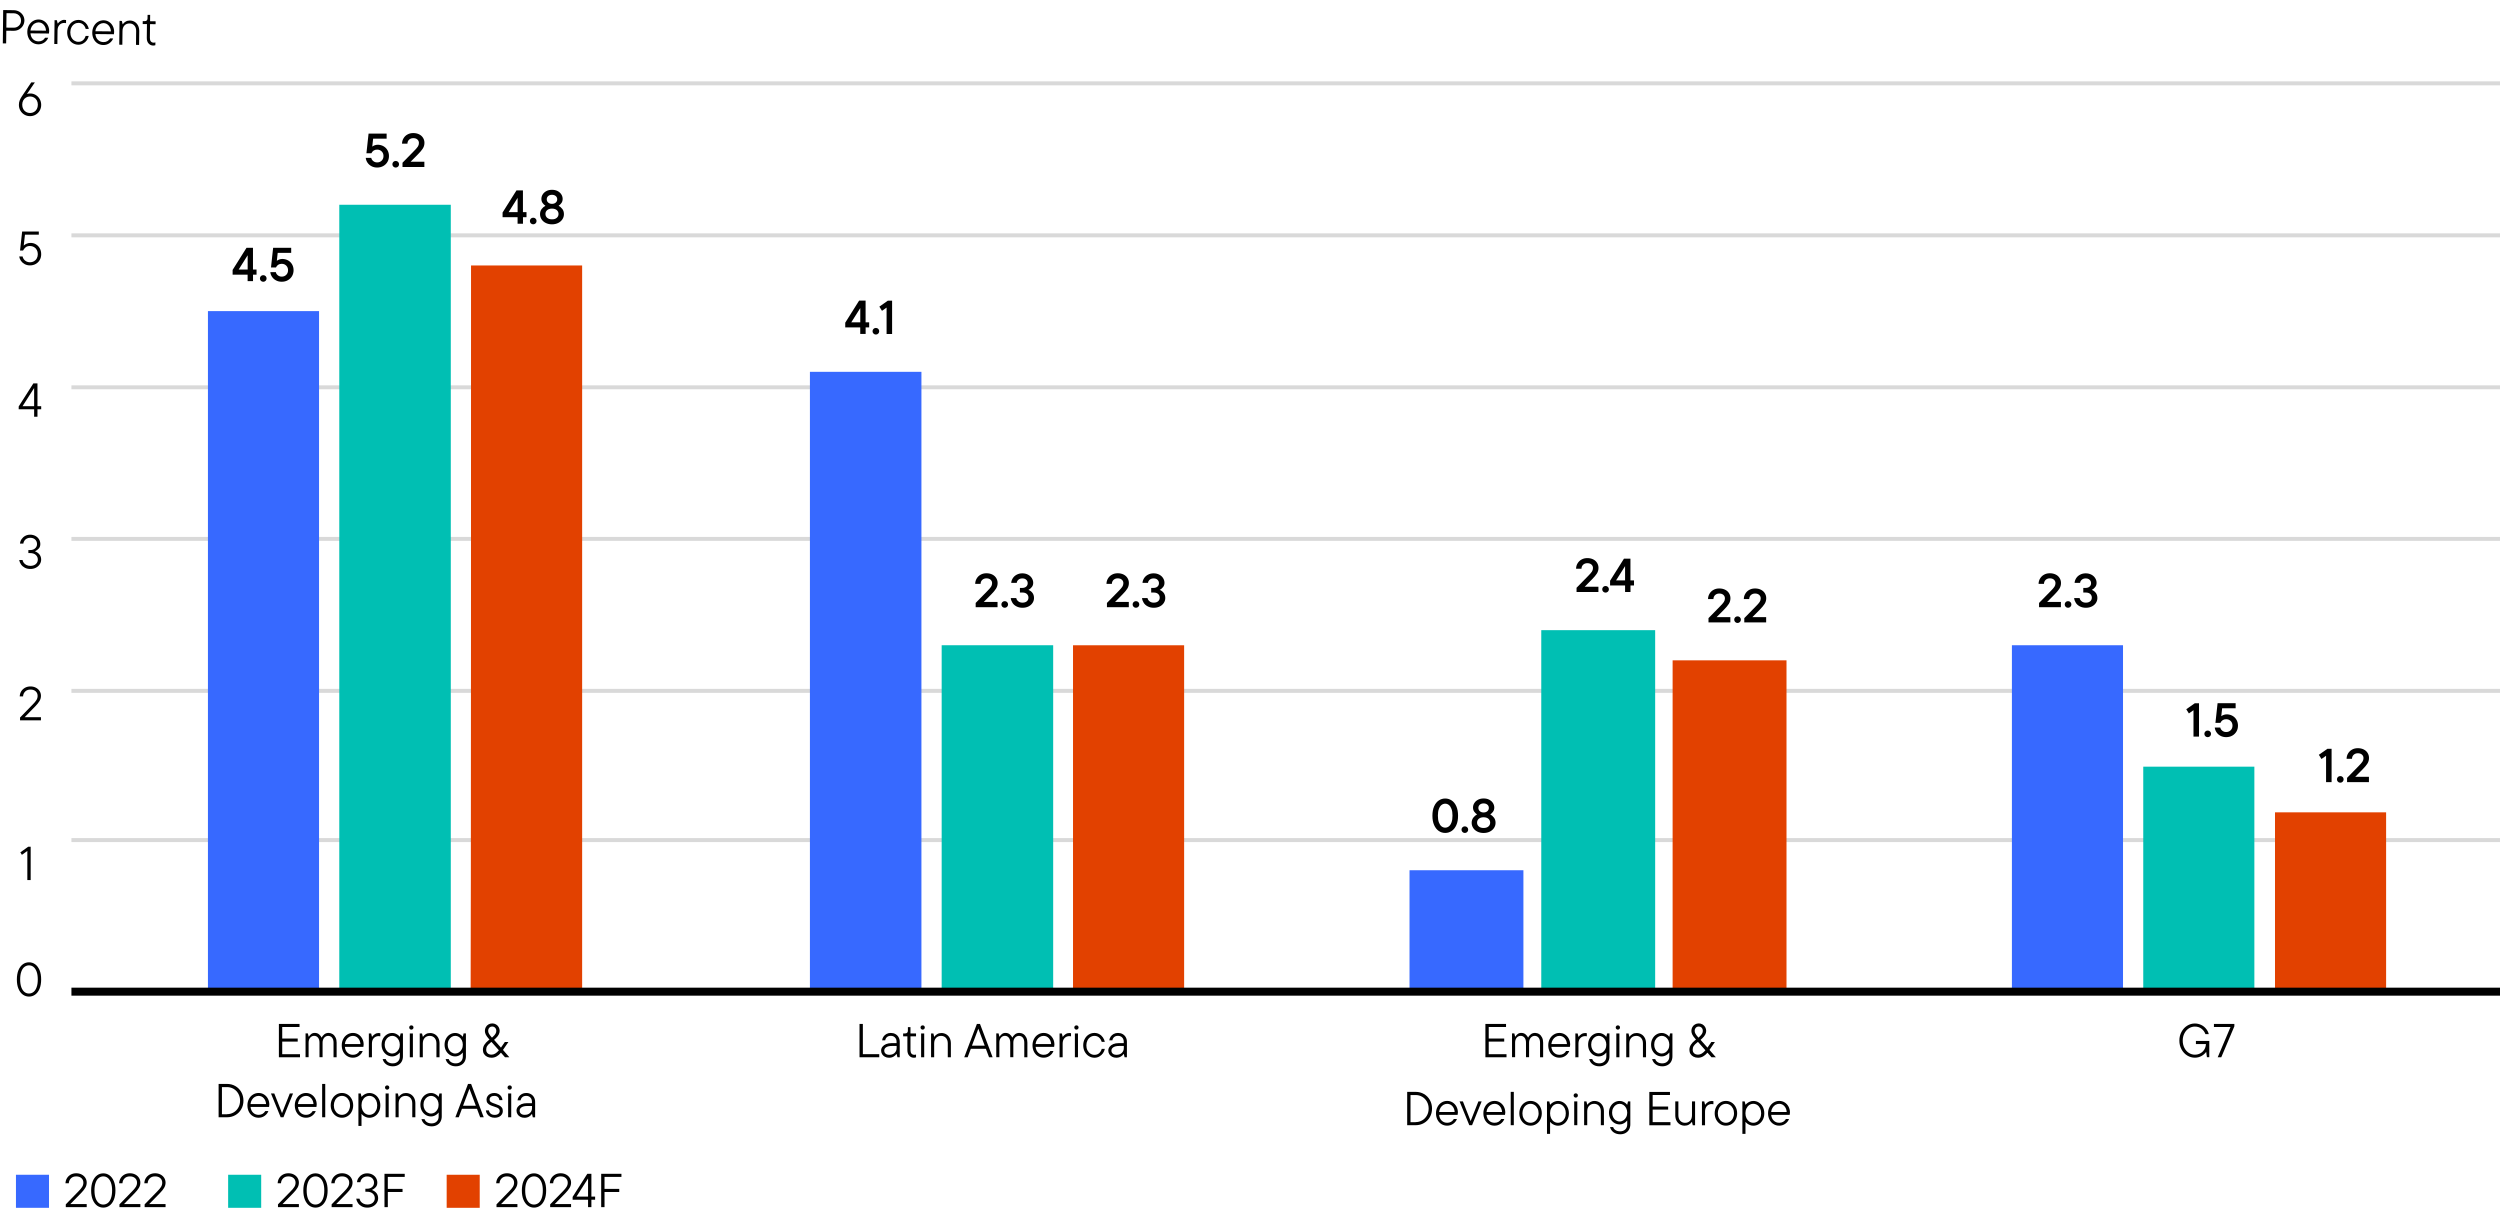 <?xml version="1.0" encoding="utf-8"?>
<!-- Generator: Adobe Illustrator 27.9.0, SVG Export Plug-In . SVG Version: 6.00 Build 0)  -->
<svg version="1.1" id="Layer_1" xmlns="http://www.w3.org/2000/svg" xmlns:xlink="http://www.w3.org/1999/xlink" x="0px" y="0px"
	 viewBox="0 0 630 310" style="enable-background:new 0 0 630 310;" xml:space="preserve">
<style type="text/css">
	.st0{fill:#E6E6E6;stroke:#D9D9D9;stroke-linejoin:round;stroke-miterlimit:10;}
	.st1{fill:#3769FF;}
	.st2{fill:#00BFB3;}
	.st3{fill:#E24100;}
	.st4{fill:none;stroke:#000000;stroke-width:2;stroke-linejoin:round;stroke-miterlimit:10;}
	.st5{enable-background:new    ;}
</style>
<g>
	<path class="st0" d="M18,21h612 M18,59.3h612 M18,97.6h612 M18,135.8h612 M18,174.1h612 M18,211.7h612"/>
</g>
<g>
	<g>
		<path class="st1" d="M507,162.6h28v87.3h-28V162.6z M355.2,219.3h28.7v30.6h-28.7V219.3z M204.1,93.7h28.1v156.2h-28.1V93.7z
			 M52.4,78.4h28v171.5h-28V78.4z"/>
	</g>
</g>
<g>
	<g>
		<g>
			<path class="st2" d="M540.1,193.2h28v56.7h-28V193.2z M388.4,158.8h28.7V250h-28.7V158.8z M237.3,162.6h28.1v87.3h-28.1
				L237.3,162.6L237.3,162.6z M85.5,51.6h28.1v198.3H85.5V51.6z"/>
		</g>
	</g>
</g>
<g>
	<g>
		<path class="st3" d="M573.3,204.7h28V250h-28V204.7z M421.5,166.4h28.7v83.5h-28.7V166.4z M270.4,162.6h28v87.3h-28V162.6z
			 M118.7,66.9h28v183h-28.1C118.7,249.9,118.7,66.9,118.7,66.9z"/>
	</g>
</g>
<g>
	<line class="st4" x1="18" y1="249.9" x2="630" y2="249.9"/>
</g>
<g>
	<g class="st5">
		<path d="M63.76,67.93h0.89v1.28h-0.89v1.64h-1.36v-1.64h-3.78v-1.19l3.5-5.57h1.63V67.93z M62.41,67.93v-3.6l-2.27,3.6H62.41z"/>
		<path d="M65.74,70.76c-0.16-0.16-0.24-0.36-0.24-0.59c0-0.23,0.08-0.43,0.24-0.59s0.36-0.24,0.6-0.24c0.24,0,0.44,0.08,0.6,0.24
			c0.16,0.16,0.24,0.36,0.24,0.59c0,0.23-0.08,0.43-0.24,0.59c-0.16,0.16-0.36,0.25-0.6,0.25C66.1,71,65.9,70.92,65.74,70.76z"/>
		<path d="M72.63,65.64c0.42,0.24,0.75,0.58,0.99,1.01c0.24,0.43,0.36,0.92,0.36,1.45s-0.13,1.03-0.38,1.47
			c-0.26,0.44-0.61,0.79-1.06,1.04C72.08,70.88,71.56,71,70.99,71c-0.54,0-1.01-0.11-1.43-0.34c-0.42-0.22-0.75-0.52-1-0.89
			s-0.4-0.77-0.44-1.2h1.39c0.02,0.18,0.1,0.35,0.23,0.53c0.13,0.18,0.31,0.32,0.52,0.44c0.22,0.12,0.46,0.17,0.73,0.17
			c0.46,0,0.85-0.15,1.15-0.46c0.3-0.3,0.45-0.69,0.45-1.15c0-0.47-0.15-0.86-0.45-1.16c-0.3-0.3-0.68-0.46-1.15-0.46
			c-0.67,0-1.16,0.31-1.45,0.92h-1.25l0.54-4.96h4.55v1.28h-3.4l-0.22,2c0.18-0.14,0.39-0.25,0.64-0.34
			c0.25-0.09,0.52-0.13,0.82-0.13C71.74,65.28,72.21,65.4,72.63,65.64z"/>
	</g>
</g>
<g>
	<g class="st5">
		<path d="M218.14,81.23h0.89v1.28h-0.89v1.64h-1.36v-1.64h-3.78v-1.19l3.5-5.57h1.63V81.23z M216.79,81.23v-3.6l-2.27,3.6H216.79z"
			/>
		<path d="M220.12,84.06c-0.16-0.16-0.24-0.36-0.24-0.59c0-0.23,0.08-0.43,0.24-0.59s0.36-0.24,0.6-0.24c0.24,0,0.44,0.08,0.6,0.24
			c0.16,0.16,0.24,0.36,0.24,0.59c0,0.23-0.08,0.43-0.24,0.59c-0.16,0.16-0.36,0.25-0.6,0.25C220.48,84.3,220.28,84.22,220.12,84.06
			z"/>
		<path d="M221.6,77.27l2.15-1.51h1.06v8.4h-1.39v-6.65l-1.16,0.82L221.6,77.27z"/>
	</g>
</g>
<g>
	<g class="st5">
		<path d="M362.57,209.4c-0.49-0.33-0.88-0.83-1.17-1.48s-0.43-1.44-0.43-2.36s0.14-1.71,0.43-2.36c0.29-0.66,0.68-1.15,1.17-1.48
			s1.03-0.5,1.63-0.5s1.13,0.17,1.63,0.5s0.88,0.83,1.17,1.48c0.29,0.66,0.43,1.44,0.43,2.36s-0.14,1.71-0.43,2.36
			s-0.68,1.15-1.17,1.48s-1.03,0.5-1.63,0.5S363.06,209.74,362.57,209.4z M365.11,208.25c0.28-0.21,0.5-0.54,0.67-1
			s0.25-1.02,0.25-1.7c0-0.68-0.08-1.25-0.25-1.7c-0.17-0.45-0.39-0.78-0.67-1s-0.58-0.32-0.92-0.32s-0.64,0.11-0.92,0.32
			c-0.28,0.21-0.5,0.54-0.67,1c-0.17,0.45-0.25,1.02-0.25,1.7c0,0.68,0.08,1.25,0.25,1.7s0.39,0.78,0.67,1
			c0.28,0.21,0.58,0.32,0.92,0.32S364.84,208.46,365.11,208.25z"/>
		<path d="M368.54,209.66c-0.16-0.16-0.24-0.36-0.24-0.59c0-0.23,0.08-0.43,0.24-0.59s0.36-0.24,0.6-0.24c0.24,0,0.44,0.08,0.6,0.24
			c0.16,0.16,0.24,0.36,0.24,0.59c0,0.23-0.08,0.43-0.24,0.59c-0.16,0.16-0.36,0.25-0.6,0.25
			C368.9,209.9,368.7,209.82,368.54,209.66z"/>
		<path d="M376.48,206.05c0.27,0.35,0.4,0.78,0.4,1.3c0,0.46-0.12,0.88-0.37,1.27c-0.25,0.39-0.6,0.7-1.06,0.94
			c-0.46,0.23-0.98,0.35-1.58,0.35c-0.6,0-1.13-0.12-1.58-0.35c-0.46-0.23-0.81-0.54-1.06-0.94c-0.25-0.39-0.37-0.82-0.37-1.27
			c0-0.51,0.14-0.94,0.41-1.3c0.27-0.35,0.59-0.62,0.95-0.82c-0.28-0.18-0.52-0.42-0.72-0.7c-0.2-0.28-0.3-0.63-0.3-1.03
			c0-0.41,0.11-0.79,0.34-1.14c0.22-0.35,0.54-0.63,0.94-0.84c0.4-0.21,0.87-0.31,1.4-0.31c0.53,0,0.99,0.1,1.4,0.31
			c0.4,0.21,0.72,0.49,0.94,0.84c0.22,0.35,0.34,0.73,0.34,1.14c0,0.4-0.1,0.74-0.3,1.03c-0.2,0.28-0.44,0.52-0.71,0.7
			C375.9,205.43,376.21,205.7,376.48,206.05z M375.08,208.27c0.3-0.26,0.44-0.58,0.44-0.97s-0.15-0.72-0.44-0.97
			s-0.7-0.38-1.21-0.38c-0.51,0-0.92,0.13-1.21,0.38c-0.3,0.26-0.44,0.58-0.44,0.97s0.15,0.72,0.44,0.97
			c0.3,0.26,0.7,0.38,1.21,0.38C374.38,208.65,374.78,208.53,375.08,208.27z M372.91,202.78c-0.24,0.21-0.36,0.49-0.36,0.82
			c0,0.33,0.12,0.6,0.37,0.82s0.56,0.32,0.95,0.32c0.39,0,0.71-0.11,0.95-0.32c0.24-0.22,0.37-0.49,0.37-0.82
			c0-0.34-0.12-0.61-0.36-0.82c-0.24-0.21-0.56-0.32-0.96-0.32C373.47,202.46,373.15,202.57,372.91,202.78z"/>
	</g>
</g>
<g>
	<g class="st5">
		<path d="M515.89,151.68h3.46v1.33h-5.51v-1.07l2.92-2.98c0.46-0.46,0.77-0.82,0.95-1.09c0.18-0.27,0.27-0.57,0.27-0.91
			c0-0.36-0.13-0.65-0.39-0.88c-0.26-0.23-0.6-0.34-1.03-0.34c-0.43,0-0.78,0.13-1.06,0.39c-0.27,0.26-0.41,0.6-0.42,1.01h-1.36
			c0.01-0.5,0.13-0.95,0.38-1.36s0.58-0.74,1.01-0.97c0.43-0.24,0.91-0.35,1.45-0.35c0.55,0,1.04,0.11,1.47,0.32
			s0.76,0.51,0.99,0.89s0.35,0.79,0.35,1.25c0,0.52-0.13,0.99-0.4,1.42c-0.27,0.42-0.67,0.91-1.21,1.45L515.89,151.68z"/>
		<path d="M520.55,152.91c-0.16-0.16-0.24-0.36-0.24-0.59c0-0.23,0.08-0.43,0.24-0.59s0.36-0.24,0.6-0.24c0.24,0,0.44,0.08,0.6,0.24
			c0.16,0.16,0.24,0.36,0.24,0.59c0,0.23-0.08,0.43-0.24,0.59c-0.16,0.16-0.36,0.25-0.6,0.25
			C520.91,153.16,520.71,153.08,520.55,152.91z"/>
		<path d="M528.14,149.4c0.26,0.34,0.4,0.78,0.4,1.31c0,0.43-0.12,0.84-0.36,1.21c-0.24,0.38-0.58,0.68-1.01,0.9
			c-0.44,0.22-0.94,0.34-1.51,0.34c-0.58,0-1.08-0.11-1.52-0.34c-0.44-0.22-0.78-0.52-1.02-0.89s-0.39-0.78-0.44-1.22h1.39
			c0.04,0.3,0.2,0.56,0.48,0.8c0.28,0.24,0.64,0.36,1.09,0.36c0.46,0,0.83-0.12,1.1-0.35c0.27-0.24,0.4-0.54,0.4-0.92
			c0-0.38-0.14-0.69-0.41-0.93c-0.27-0.24-0.65-0.35-1.14-0.35h-0.6v-1.16h0.54c0.44,0,0.79-0.11,1.04-0.33
			c0.25-0.22,0.38-0.51,0.38-0.86c0-0.35-0.12-0.64-0.37-0.87c-0.24-0.23-0.57-0.34-0.98-0.34c-0.4,0-0.73,0.11-0.98,0.33
			c-0.26,0.22-0.4,0.48-0.43,0.79h-1.39c0.03-0.42,0.17-0.82,0.41-1.19c0.24-0.37,0.57-0.66,0.99-0.88s0.88-0.33,1.39-0.33
			c0.54,0,1.01,0.11,1.43,0.33s0.74,0.51,0.97,0.88c0.23,0.36,0.35,0.76,0.35,1.19c0,0.4-0.11,0.75-0.34,1.04
			c-0.22,0.3-0.51,0.54-0.86,0.73C527.54,148.81,527.87,149.06,528.14,149.4z"/>
	</g>
</g>
<g>
	<g class="st5">
		<path d="M96.67,36.87c0.42,0.24,0.75,0.58,0.99,1.01c0.24,0.43,0.36,0.92,0.36,1.45s-0.13,1.03-0.38,1.47
			c-0.26,0.44-0.61,0.79-1.06,1.04c-0.45,0.25-0.97,0.38-1.54,0.38c-0.54,0-1.01-0.11-1.43-0.34c-0.42-0.22-0.75-0.52-1-0.89
			s-0.4-0.77-0.44-1.2h1.39c0.02,0.18,0.1,0.35,0.23,0.53c0.13,0.18,0.31,0.32,0.52,0.44c0.22,0.12,0.46,0.17,0.73,0.17
			c0.46,0,0.85-0.15,1.15-0.46c0.3-0.3,0.45-0.69,0.45-1.15c0-0.47-0.15-0.86-0.45-1.16c-0.3-0.3-0.68-0.46-1.15-0.46
			c-0.67,0-1.16,0.31-1.45,0.92h-1.25l0.54-4.96h4.55v1.28h-3.4l-0.22,2c0.18-0.14,0.39-0.25,0.64-0.34
			c0.25-0.09,0.52-0.13,0.82-0.13C95.78,36.5,96.25,36.62,96.67,36.87z"/>
		<path d="M99.12,41.98c-0.16-0.16-0.24-0.36-0.24-0.59c0-0.23,0.08-0.43,0.24-0.59s0.36-0.24,0.6-0.24c0.24,0,0.44,0.08,0.6,0.24
			c0.16,0.16,0.24,0.36,0.24,0.59c0,0.23-0.08,0.43-0.24,0.59c-0.16,0.16-0.36,0.25-0.6,0.25C99.48,42.22,99.28,42.14,99.12,41.98z"
			/>
		<path d="M103.48,40.75h3.46v1.33h-5.51v-1.07l2.92-2.98c0.46-0.46,0.77-0.82,0.95-1.09c0.18-0.27,0.27-0.57,0.27-0.91
			c0-0.36-0.13-0.65-0.39-0.88c-0.26-0.23-0.6-0.34-1.03-0.34c-0.43,0-0.78,0.13-1.06,0.39s-0.41,0.6-0.42,1.01h-1.36
			c0.01-0.5,0.13-0.95,0.38-1.36c0.24-0.41,0.58-0.74,1.01-0.97c0.43-0.24,0.91-0.35,1.45-0.35c0.55,0,1.04,0.11,1.47,0.32
			c0.43,0.22,0.76,0.51,0.99,0.89c0.23,0.38,0.35,0.79,0.35,1.25c0,0.52-0.13,0.99-0.4,1.42s-0.67,0.91-1.21,1.45L103.48,40.75z"/>
	</g>
</g>
<g>
	<g class="st5">
		<path d="M247.92,151.68h3.46v1.33h-5.51v-1.07l2.92-2.98c0.46-0.46,0.77-0.82,0.95-1.09c0.18-0.27,0.27-0.57,0.27-0.91
			c0-0.36-0.13-0.65-0.39-0.88c-0.26-0.23-0.6-0.34-1.03-0.34c-0.43,0-0.78,0.13-1.06,0.39s-0.41,0.6-0.42,1.01h-1.36
			c0.01-0.5,0.13-0.95,0.38-1.36c0.24-0.41,0.58-0.74,1.01-0.97c0.43-0.24,0.91-0.35,1.45-0.35c0.55,0,1.04,0.11,1.47,0.32
			c0.43,0.22,0.76,0.51,0.99,0.89c0.23,0.38,0.35,0.79,0.35,1.25c0,0.52-0.13,0.99-0.4,1.42s-0.67,0.91-1.21,1.45L247.92,151.68z"/>
		<path d="M252.59,152.91c-0.16-0.16-0.24-0.36-0.24-0.59c0-0.23,0.08-0.43,0.24-0.59s0.36-0.24,0.6-0.24c0.24,0,0.44,0.08,0.6,0.24
			c0.16,0.16,0.24,0.36,0.24,0.59c0,0.23-0.08,0.43-0.24,0.59c-0.16,0.16-0.36,0.25-0.6,0.25
			C252.95,153.16,252.75,153.08,252.59,152.91z"/>
		<path d="M260.17,149.4c0.26,0.34,0.4,0.78,0.4,1.31c0,0.43-0.12,0.84-0.36,1.21c-0.24,0.38-0.58,0.68-1.01,0.9
			c-0.44,0.22-0.94,0.34-1.51,0.34c-0.58,0-1.08-0.11-1.52-0.34c-0.44-0.22-0.78-0.52-1.02-0.89s-0.39-0.78-0.44-1.22h1.39
			c0.04,0.3,0.2,0.56,0.48,0.8c0.28,0.24,0.64,0.36,1.09,0.36c0.46,0,0.83-0.12,1.1-0.35c0.27-0.24,0.4-0.54,0.4-0.92
			c0-0.38-0.14-0.69-0.41-0.93s-0.65-0.35-1.14-0.35h-0.6v-1.16h0.54c0.44,0,0.79-0.11,1.04-0.33c0.25-0.22,0.38-0.51,0.38-0.86
			c0-0.35-0.12-0.64-0.37-0.87c-0.24-0.23-0.57-0.34-0.98-0.34c-0.4,0-0.73,0.11-0.98,0.33c-0.26,0.22-0.4,0.48-0.43,0.79h-1.39
			c0.03-0.42,0.17-0.82,0.41-1.19c0.24-0.37,0.57-0.66,0.99-0.88s0.88-0.33,1.39-0.33c0.54,0,1.01,0.11,1.43,0.33
			c0.42,0.22,0.74,0.51,0.97,0.88s0.35,0.76,0.35,1.19c0,0.4-0.11,0.75-0.34,1.04c-0.22,0.3-0.51,0.54-0.86,0.73
			C259.58,148.81,259.91,149.06,260.17,149.4z"/>
	</g>
</g>
<g>
	<g class="st5">
		<path d="M399.34,147.86h3.46v1.33h-5.51v-1.07l2.92-2.98c0.46-0.46,0.77-0.82,0.95-1.09c0.18-0.27,0.27-0.57,0.27-0.91
			c0-0.36-0.13-0.65-0.39-0.88c-0.26-0.23-0.6-0.34-1.03-0.34c-0.43,0-0.78,0.13-1.06,0.39c-0.27,0.26-0.41,0.6-0.42,1.01h-1.36
			c0.01-0.5,0.13-0.95,0.38-1.36s0.58-0.74,1.01-0.97c0.43-0.24,0.91-0.35,1.45-0.35c0.55,0,1.04,0.11,1.47,0.32
			s0.76,0.51,0.99,0.89s0.35,0.79,0.35,1.25c0,0.52-0.13,0.99-0.4,1.42c-0.27,0.42-0.67,0.91-1.21,1.45L399.34,147.86z"/>
		<path d="M404,149.09c-0.16-0.16-0.24-0.36-0.24-0.59c0-0.23,0.08-0.43,0.24-0.59s0.36-0.24,0.6-0.24c0.24,0,0.44,0.08,0.6,0.24
			c0.16,0.16,0.24,0.36,0.24,0.59c0,0.23-0.08,0.43-0.24,0.59c-0.16,0.16-0.36,0.25-0.6,0.25
			C404.36,149.33,404.16,149.25,404,149.09z"/>
		<path d="M410.88,146.26h0.89v1.28h-0.89v1.64h-1.36v-1.64h-3.78v-1.19l3.5-5.57h1.63V146.26z M409.52,146.26v-3.6l-2.27,3.6
			H409.52z"/>
	</g>
</g>
<g>
	<g class="st5">
		<path d="M550.94,178.73l2.15-1.51h1.06v8.4h-1.39v-6.65l-1.16,0.82L550.94,178.73z"/>
		<path d="M555.74,185.52c-0.16-0.16-0.24-0.36-0.24-0.59c0-0.23,0.08-0.43,0.24-0.59s0.36-0.24,0.6-0.24s0.44,0.08,0.6,0.24
			s0.24,0.36,0.24,0.59c0,0.23-0.08,0.43-0.24,0.59c-0.16,0.16-0.36,0.25-0.6,0.25S555.9,185.68,555.74,185.52z"/>
		<path d="M562.62,180.41c0.42,0.24,0.75,0.58,0.99,1.01c0.24,0.43,0.36,0.92,0.36,1.45s-0.13,1.03-0.38,1.47
			c-0.26,0.44-0.61,0.79-1.06,1.04s-0.97,0.38-1.54,0.38c-0.54,0-1.01-0.11-1.43-0.34c-0.42-0.22-0.75-0.52-1-0.89
			s-0.4-0.77-0.44-1.2h1.39c0.02,0.18,0.1,0.35,0.23,0.53s0.31,0.32,0.52,0.44c0.22,0.12,0.46,0.17,0.73,0.17
			c0.46,0,0.85-0.15,1.15-0.46c0.3-0.3,0.45-0.69,0.45-1.15c0-0.47-0.15-0.86-0.45-1.16c-0.3-0.3-0.68-0.46-1.15-0.46
			c-0.67,0-1.16,0.31-1.45,0.92h-1.25l0.54-4.96h4.55v1.28h-3.4l-0.22,2c0.18-0.14,0.39-0.25,0.64-0.34s0.52-0.13,0.82-0.13
			C561.73,180.04,562.2,180.16,562.62,180.41z"/>
	</g>
</g>
<g>
	<g class="st5">
		<path d="M131.79,53.46h0.89v1.28h-0.89v1.64h-1.36v-1.64h-3.78v-1.19l3.5-5.57h1.63V53.46z M130.44,53.46v-3.6l-2.27,3.6H130.44z"
			/>
		<path d="M133.77,56.28c-0.16-0.16-0.24-0.36-0.24-0.59c0-0.23,0.08-0.43,0.24-0.59s0.36-0.24,0.6-0.24c0.24,0,0.44,0.08,0.6,0.24
			c0.16,0.16,0.24,0.36,0.24,0.59c0,0.23-0.08,0.43-0.24,0.59c-0.16,0.16-0.36,0.25-0.6,0.25
			C134.13,56.53,133.93,56.44,133.77,56.28z"/>
		<path d="M141.71,52.67c0.27,0.35,0.4,0.78,0.4,1.3c0,0.46-0.12,0.88-0.37,1.27c-0.25,0.39-0.6,0.7-1.06,0.94
			c-0.46,0.23-0.98,0.35-1.58,0.35s-1.13-0.12-1.58-0.35c-0.46-0.23-0.81-0.54-1.06-0.94c-0.25-0.39-0.37-0.82-0.37-1.27
			c0-0.51,0.14-0.94,0.41-1.3c0.27-0.35,0.59-0.62,0.95-0.82c-0.28-0.18-0.52-0.42-0.72-0.7c-0.2-0.28-0.3-0.63-0.3-1.03
			c0-0.41,0.11-0.79,0.34-1.14c0.22-0.35,0.54-0.63,0.94-0.84c0.4-0.21,0.87-0.31,1.4-0.31s0.99,0.1,1.4,0.31
			c0.4,0.21,0.72,0.49,0.94,0.84c0.22,0.35,0.34,0.73,0.34,1.14c0,0.4-0.1,0.74-0.3,1.03c-0.2,0.28-0.44,0.52-0.71,0.7
			C141.13,52.05,141.44,52.32,141.71,52.67z M140.31,54.89c0.3-0.26,0.44-0.58,0.44-0.97s-0.15-0.72-0.44-0.97s-0.7-0.38-1.21-0.38
			c-0.51,0-0.92,0.13-1.21,0.38c-0.3,0.26-0.44,0.58-0.44,0.97s0.15,0.72,0.44,0.97c0.3,0.26,0.7,0.38,1.21,0.38
			C139.61,55.28,140.02,55.15,140.31,54.89z M138.14,49.41c-0.24,0.21-0.36,0.49-0.36,0.82c0,0.33,0.12,0.6,0.37,0.82
			s0.56,0.32,0.95,0.32c0.39,0,0.71-0.11,0.95-0.32c0.24-0.22,0.37-0.49,0.37-0.82c0-0.34-0.12-0.61-0.36-0.82
			c-0.24-0.21-0.56-0.32-0.96-0.32C138.7,49.09,138.38,49.19,138.14,49.41z"/>
	</g>
</g>
<g>
	<g class="st5">
		<path d="M281,151.68h3.46v1.33h-5.51v-1.07l2.92-2.98c0.46-0.46,0.77-0.82,0.95-1.09c0.18-0.27,0.27-0.57,0.27-0.91
			c0-0.36-0.13-0.65-0.39-0.88c-0.26-0.23-0.6-0.34-1.03-0.34c-0.43,0-0.78,0.13-1.06,0.39s-0.41,0.6-0.42,1.01h-1.36
			c0.01-0.5,0.13-0.95,0.38-1.36c0.24-0.41,0.58-0.74,1.01-0.97c0.43-0.24,0.91-0.35,1.45-0.35c0.55,0,1.04,0.11,1.47,0.32
			c0.43,0.22,0.76,0.51,0.99,0.89c0.23,0.38,0.35,0.79,0.35,1.25c0,0.52-0.13,0.99-0.4,1.42s-0.67,0.91-1.21,1.45L281,151.68z"/>
		<path d="M285.66,152.91c-0.16-0.16-0.24-0.36-0.24-0.59c0-0.23,0.08-0.43,0.24-0.59s0.36-0.24,0.6-0.24c0.24,0,0.44,0.08,0.6,0.24
			c0.16,0.16,0.24,0.36,0.24,0.59c0,0.23-0.08,0.43-0.24,0.59c-0.16,0.16-0.36,0.25-0.6,0.25
			C286.02,153.16,285.82,153.08,285.66,152.91z"/>
		<path d="M293.25,149.4c0.26,0.34,0.4,0.78,0.4,1.31c0,0.43-0.12,0.84-0.36,1.21c-0.24,0.38-0.58,0.68-1.01,0.9
			c-0.44,0.22-0.94,0.34-1.51,0.34c-0.58,0-1.08-0.11-1.52-0.34c-0.44-0.22-0.78-0.52-1.02-0.89s-0.39-0.78-0.44-1.22h1.39
			c0.04,0.3,0.2,0.56,0.48,0.8c0.28,0.24,0.64,0.36,1.09,0.36c0.46,0,0.83-0.12,1.1-0.35c0.27-0.24,0.4-0.54,0.4-0.92
			c0-0.38-0.14-0.69-0.41-0.93s-0.65-0.35-1.14-0.35h-0.6v-1.16h0.54c0.44,0,0.79-0.11,1.04-0.33c0.25-0.22,0.38-0.51,0.38-0.86
			c0-0.35-0.12-0.64-0.37-0.87c-0.24-0.23-0.57-0.34-0.98-0.34c-0.4,0-0.73,0.11-0.98,0.33c-0.26,0.22-0.4,0.48-0.43,0.79h-1.39
			c0.03-0.42,0.17-0.82,0.41-1.19c0.24-0.37,0.57-0.66,0.99-0.88s0.88-0.33,1.39-0.33c0.54,0,1.01,0.11,1.43,0.33
			c0.42,0.22,0.74,0.51,0.97,0.88s0.35,0.76,0.35,1.19c0,0.4-0.11,0.75-0.34,1.04c-0.22,0.3-0.51,0.54-0.86,0.73
			C292.65,148.81,292.98,149.06,293.25,149.4z"/>
	</g>
</g>
<g>
	<g class="st5">
		<path d="M432.59,155.51h3.46v1.33h-5.51v-1.07l2.92-2.98c0.46-0.46,0.77-0.82,0.95-1.09c0.18-0.27,0.27-0.57,0.27-0.91
			c0-0.36-0.13-0.65-0.39-0.88c-0.26-0.23-0.6-0.34-1.03-0.34c-0.43,0-0.78,0.13-1.06,0.39c-0.27,0.26-0.41,0.6-0.42,1.01h-1.36
			c0.01-0.5,0.13-0.95,0.38-1.36s0.58-0.74,1.01-0.97c0.43-0.24,0.91-0.35,1.45-0.35c0.55,0,1.04,0.11,1.47,0.32
			s0.76,0.51,0.99,0.89s0.35,0.79,0.35,1.25c0,0.52-0.13,0.99-0.4,1.42c-0.27,0.42-0.67,0.91-1.21,1.45L432.59,155.51z"/>
		<path d="M437.26,156.74c-0.16-0.16-0.24-0.36-0.24-0.59c0-0.23,0.08-0.43,0.24-0.59s0.36-0.24,0.6-0.24c0.24,0,0.44,0.08,0.6,0.24
			c0.16,0.16,0.24,0.36,0.24,0.59c0,0.23-0.08,0.43-0.24,0.59c-0.16,0.16-0.36,0.25-0.6,0.25
			C437.62,156.99,437.42,156.9,437.26,156.74z"/>
		<path d="M441.61,155.51h3.46v1.33h-5.51v-1.07l2.92-2.98c0.46-0.46,0.77-0.82,0.95-1.09s0.27-0.57,0.27-0.91
			c0-0.36-0.13-0.65-0.39-0.88c-0.26-0.23-0.6-0.34-1.03-0.34c-0.43,0-0.78,0.13-1.06,0.39c-0.27,0.26-0.41,0.6-0.42,1.01h-1.36
			c0.01-0.5,0.13-0.95,0.38-1.36c0.24-0.41,0.58-0.74,1.01-0.97c0.43-0.24,0.91-0.35,1.45-0.35c0.55,0,1.04,0.11,1.47,0.32
			c0.43,0.22,0.76,0.51,0.99,0.89c0.23,0.38,0.35,0.79,0.35,1.25c0,0.52-0.13,0.99-0.4,1.42c-0.27,0.42-0.67,0.91-1.21,1.45
			L441.61,155.51z"/>
	</g>
</g>
<g>
	<g class="st5">
		<path d="M584.35,190.21l2.15-1.51h1.06v8.4h-1.39v-6.65l-1.16,0.82L584.35,190.21z"/>
		<path d="M589.15,196.99c-0.16-0.16-0.24-0.36-0.24-0.59c0-0.23,0.08-0.43,0.24-0.59s0.36-0.24,0.6-0.24s0.44,0.08,0.6,0.24
			s0.24,0.36,0.24,0.59c0,0.23-0.08,0.43-0.24,0.59c-0.16,0.16-0.36,0.25-0.6,0.25S589.31,197.16,589.15,196.99z"/>
		<path d="M593.51,195.76h3.46v1.33h-5.51v-1.07l2.92-2.98c0.46-0.46,0.77-0.82,0.95-1.09c0.18-0.27,0.27-0.57,0.27-0.91
			c0-0.36-0.13-0.65-0.39-0.88c-0.26-0.23-0.6-0.34-1.03-0.34c-0.43,0-0.78,0.13-1.06,0.39c-0.27,0.26-0.41,0.6-0.42,1.01h-1.36
			c0.01-0.5,0.13-0.95,0.38-1.36s0.58-0.74,1.01-0.97c0.43-0.24,0.91-0.35,1.45-0.35c0.55,0,1.04,0.11,1.47,0.32
			s0.76,0.51,0.99,0.89s0.35,0.79,0.35,1.25c0,0.52-0.13,0.99-0.4,1.42c-0.27,0.42-0.67,0.91-1.21,1.45L593.51,195.76z"/>
	</g>
</g>
<g>
	<g class="st5">
		<path d="M5.77,250.65c-0.46-0.33-0.83-0.82-1.11-1.47s-0.41-1.44-0.41-2.36s0.14-1.71,0.41-2.36c0.28-0.65,0.65-1.14,1.11-1.47
			c0.46-0.33,0.98-0.49,1.54-0.49s1.07,0.16,1.54,0.49c0.46,0.33,0.83,0.82,1.11,1.47c0.28,0.65,0.41,1.44,0.41,2.36
			s-0.14,1.71-0.41,2.36s-0.65,1.14-1.11,1.47s-0.98,0.49-1.54,0.49S6.24,250.98,5.77,250.65z M8.42,249.99
			c0.34-0.25,0.6-0.64,0.8-1.18c0.2-0.53,0.3-1.19,0.3-1.99s-0.1-1.45-0.3-1.99c-0.2-0.53-0.47-0.92-0.8-1.18s-0.71-0.38-1.12-0.38
			c-0.41,0-0.78,0.13-1.12,0.38s-0.6,0.64-0.8,1.18c-0.2,0.53-0.3,1.19-0.3,1.99s0.1,1.45,0.3,1.99c0.2,0.53,0.47,0.92,0.8,1.18
			s0.71,0.38,1.12,0.38C7.72,250.37,8.09,250.24,8.42,249.99z"/>
	</g>
</g>
<g>
	<g class="st5">
		<path d="M5.13,214.79l1.99-1.42h0.61v8.4H6.89v-7.33l-1.37,0.98L5.13,214.79z"/>
	</g>
</g>
<g>
	<g class="st5">
		<path d="M6.2,180.74h4.12v0.78H5.05v-0.7l3.25-3.34c0.38-0.38,0.67-0.73,0.87-1.05c0.2-0.32,0.31-0.67,0.31-1.07
			c0-0.47-0.16-0.85-0.49-1.15c-0.32-0.29-0.76-0.44-1.31-0.44c-0.55,0-1,0.16-1.33,0.49s-0.52,0.74-0.54,1.24H4.97
			c0.02-0.46,0.14-0.89,0.37-1.27c0.23-0.38,0.55-0.68,0.95-0.91c0.4-0.22,0.87-0.34,1.39-0.34c0.51,0,0.97,0.11,1.37,0.32
			s0.72,0.5,0.94,0.86c0.22,0.36,0.33,0.76,0.33,1.19c0,0.47-0.13,0.92-0.38,1.33s-0.6,0.85-1.05,1.31L6.2,180.74z"/>
	</g>
</g>
<g>
	<g class="st5">
		<path d="M10.37,141.02c0,0.42-0.12,0.81-0.35,1.17c-0.23,0.36-0.55,0.65-0.97,0.87s-0.88,0.32-1.4,0.32
			c-0.53,0-0.99-0.1-1.39-0.31s-0.72-0.48-0.96-0.83c-0.24-0.34-0.39-0.72-0.46-1.12h0.84c0.04,0.25,0.14,0.48,0.31,0.71
			c0.17,0.22,0.39,0.41,0.68,0.55c0.28,0.14,0.61,0.22,0.98,0.22c0.56,0,1.01-0.15,1.36-0.44c0.34-0.3,0.52-0.68,0.52-1.14
			c0-0.48-0.17-0.87-0.52-1.18c-0.35-0.31-0.81-0.46-1.4-0.46H7.15v-0.76h0.4c0.54,0,0.97-0.14,1.29-0.42
			c0.32-0.28,0.49-0.64,0.49-1.09c0-0.47-0.16-0.85-0.47-1.15c-0.31-0.29-0.73-0.44-1.26-0.44c-0.31,0-0.6,0.07-0.85,0.2
			c-0.26,0.14-0.46,0.32-0.61,0.55c-0.15,0.23-0.23,0.47-0.26,0.71H5.04c0.03-0.39,0.16-0.76,0.39-1.1s0.53-0.62,0.91-0.83
			c0.38-0.21,0.8-0.31,1.26-0.31c0.5,0,0.94,0.11,1.33,0.32s0.7,0.5,0.91,0.86c0.22,0.36,0.32,0.76,0.32,1.19
			c0,0.46-0.13,0.83-0.4,1.12c-0.26,0.29-0.58,0.53-0.95,0.7C9.85,139.35,10.37,140.04,10.37,141.02z"/>
	</g>
</g>
<g>
	<g class="st5">
		<path d="M9.44,102.36h0.94v0.78H9.44v1.87H8.6v-1.87H4.71v-0.71l3.7-5.82h1.03V102.36z M8.6,102.36v-4.58l-2.92,4.58H8.6z"/>
	</g>
</g>
<g>
	<g class="st5">
		<path d="M9.05,61.57c0.41,0.24,0.73,0.58,0.97,1.01c0.24,0.43,0.36,0.92,0.36,1.48c0,0.54-0.12,1.03-0.37,1.46
			c-0.24,0.43-0.58,0.76-1.01,1c-0.43,0.24-0.91,0.36-1.45,0.36c-0.5,0-0.94-0.11-1.33-0.32c-0.39-0.21-0.7-0.49-0.94-0.83
			c-0.24-0.34-0.38-0.71-0.44-1.1H5.7c0.03,0.23,0.13,0.46,0.29,0.69c0.16,0.23,0.38,0.42,0.65,0.56s0.58,0.22,0.91,0.22
			c0.37,0,0.7-0.09,1.01-0.26c0.3-0.17,0.54-0.41,0.71-0.73c0.17-0.31,0.26-0.66,0.26-1.06c0-0.4-0.09-0.76-0.26-1.07
			c-0.17-0.32-0.41-0.56-0.71-0.73c-0.3-0.17-0.64-0.26-1.01-0.26c-0.47,0-0.85,0.12-1.12,0.36c-0.28,0.24-0.48,0.5-0.62,0.79H5.05
			l0.53-4.79h4.2v0.78H6.29l-0.31,2.75c0.18-0.18,0.43-0.34,0.73-0.47s0.63-0.2,0.98-0.2C8.18,61.21,8.64,61.33,9.05,61.57z"/>
	</g>
</g>
<g>
	<g class="st5">
		<path d="M8.98,23.92c0.43,0.25,0.77,0.6,1.02,1.04c0.25,0.44,0.38,0.93,0.38,1.48c0,0.53-0.13,1.01-0.38,1.44
			c-0.25,0.43-0.59,0.77-1.02,1.02c-0.43,0.25-0.9,0.37-1.41,0.37c-0.51,0-0.98-0.12-1.41-0.37c-0.43-0.25-0.77-0.59-1.02-1.02
			c-0.25-0.43-0.38-0.91-0.38-1.44c0-0.44,0.07-0.83,0.21-1.16s0.31-0.66,0.51-0.96l2.4-3.56h0.91l-2,2.93
			c0.22-0.09,0.48-0.13,0.78-0.13C8.08,23.54,8.55,23.67,8.98,23.92z M8.57,28.22c0.3-0.17,0.54-0.42,0.71-0.74
			c0.17-0.32,0.26-0.68,0.26-1.09s-0.09-0.77-0.26-1.09s-0.41-0.56-0.71-0.73c-0.3-0.17-0.63-0.26-1-0.26c-0.37,0-0.7,0.09-1,0.26
			c-0.3,0.17-0.54,0.42-0.71,0.73c-0.17,0.32-0.26,0.68-0.26,1.09s0.09,0.77,0.26,1.09c0.17,0.32,0.41,0.57,0.71,0.74
			c0.3,0.17,0.63,0.26,1,0.26C7.94,28.48,8.27,28.4,8.57,28.22z"/>
	</g>
</g>
<g>
	<g class="st5">
		<path d="M71.12,262.49v3.16h4.48v0.78h-5.32v-8.4h5.2v0.78h-4.36v2.9h3.9v0.78H71.12z"/>
		<path d="M83.85,260.61c0.3,0.2,0.54,0.49,0.72,0.86c0.18,0.37,0.26,0.8,0.26,1.29v3.67h-0.78v-3.67c0-0.54-0.12-0.97-0.37-1.27
			c-0.24-0.3-0.57-0.45-0.98-0.45c-0.39,0-0.72,0.16-1,0.47c-0.27,0.32-0.41,0.73-0.41,1.24v3.67h-0.78v-3.67
			c0-0.54-0.12-0.96-0.37-1.26c-0.25-0.3-0.57-0.46-0.97-0.46s-0.73,0.16-1,0.47c-0.27,0.32-0.4,0.73-0.4,1.24v3.67H77v-6h0.58
			l0.2,0.82h0.06c0.14-0.24,0.34-0.46,0.58-0.65c0.24-0.19,0.54-0.29,0.89-0.29c0.45,0,0.82,0.13,1.11,0.38s0.5,0.52,0.63,0.81
			c0.14-0.3,0.36-0.57,0.66-0.82s0.68-0.37,1.14-0.37C83.22,260.31,83.55,260.41,83.85,260.61z"/>
		<path d="M91.57,263.81h-4.66c0.06,0.62,0.28,1.1,0.65,1.46c0.37,0.36,0.83,0.54,1.39,0.54c0.74,0,1.29-0.32,1.67-0.95h0.78
			c-0.18,0.49-0.5,0.89-0.95,1.21c-0.45,0.32-0.96,0.47-1.52,0.47c-0.53,0-1.01-0.13-1.43-0.4c-0.43-0.26-0.77-0.63-1.01-1.1
			s-0.37-1.01-0.37-1.62c0-0.59,0.13-1.13,0.38-1.6c0.25-0.48,0.59-0.85,1.03-1.12c0.43-0.27,0.9-0.4,1.42-0.4
			c0.5,0,0.96,0.13,1.37,0.39c0.41,0.26,0.73,0.61,0.97,1.06s0.35,0.94,0.35,1.49C91.62,263.5,91.6,263.68,91.57,263.81z
			 M87.99,261.3c-0.29,0.17-0.54,0.42-0.73,0.73c-0.2,0.32-0.31,0.67-0.35,1.07h3.92c-0.04-0.6-0.24-1.09-0.59-1.48
			c-0.35-0.39-0.79-0.58-1.31-0.58C88.59,261.04,88.28,261.12,87.99,261.3z"/>
		<path d="M92.95,266.43v-6h0.58l0.2,0.82h0.06c0.15-0.23,0.38-0.45,0.67-0.64c0.3-0.2,0.61-0.29,0.95-0.29
			c0.18,0,0.33,0.02,0.43,0.05v0.78c-0.13-0.03-0.26-0.05-0.41-0.05c-0.5,0-0.91,0.17-1.23,0.51c-0.32,0.34-0.47,0.81-0.47,1.4v3.43
			H92.95z"/>
		<path d="M97.32,268.21c-0.46-0.33-0.75-0.77-0.89-1.32h0.78c0.11,0.34,0.32,0.6,0.63,0.79c0.31,0.19,0.69,0.29,1.13,0.29
			c0.54,0,0.97-0.16,1.3-0.48c0.33-0.32,0.49-0.74,0.49-1.27v-0.95h-0.06c-0.07,0.11-0.2,0.24-0.37,0.39
			c-0.18,0.15-0.39,0.28-0.65,0.39s-0.53,0.17-0.83,0.17c-0.49,0-0.94-0.13-1.35-0.38c-0.41-0.26-0.74-0.61-0.98-1.06
			c-0.24-0.45-0.36-0.95-0.36-1.51c0-0.56,0.12-1.07,0.36-1.52c0.24-0.45,0.57-0.81,0.98-1.06c0.41-0.26,0.86-0.38,1.35-0.38
			c0.3,0,0.57,0.05,0.83,0.16s0.47,0.24,0.65,0.38c0.18,0.15,0.3,0.28,0.37,0.39h0.06l0.2-0.82h0.58v5.8c0,0.49-0.11,0.92-0.32,1.3
			s-0.52,0.67-0.91,0.88c-0.39,0.21-0.83,0.31-1.34,0.31C98.32,268.71,97.77,268.54,97.32,268.21z M99.79,265.2
			c0.29-0.19,0.53-0.46,0.7-0.8c0.18-0.34,0.26-0.72,0.26-1.13c0-0.42-0.09-0.81-0.26-1.15c-0.18-0.34-0.41-0.61-0.7-0.8
			c-0.29-0.19-0.61-0.29-0.94-0.29c-0.34,0-0.66,0.1-0.95,0.29c-0.29,0.19-0.52,0.46-0.7,0.8s-0.26,0.72-0.26,1.15
			c0,0.42,0.09,0.79,0.26,1.13c0.17,0.34,0.4,0.61,0.7,0.8c0.29,0.19,0.61,0.29,0.95,0.29C99.19,265.49,99.5,265.39,99.79,265.2z"/>
		<path d="M103.28,259.31c-0.1-0.1-0.16-0.23-0.16-0.38c0-0.16,0.05-0.29,0.16-0.39c0.1-0.1,0.23-0.15,0.38-0.15
			c0.16,0,0.29,0.05,0.39,0.15c0.1,0.1,0.15,0.23,0.15,0.39c0,0.15-0.05,0.28-0.16,0.38c-0.1,0.1-0.23,0.16-0.38,0.16
			C103.51,259.47,103.38,259.42,103.28,259.31z M104.05,266.43h-0.78v-6h0.78V266.43z"/>
		<path d="M105.77,266.43v-6h0.58l0.2,0.82h0.06c0.16-0.25,0.39-0.47,0.7-0.65c0.31-0.19,0.66-0.28,1.06-0.28
			c0.45,0,0.85,0.11,1.22,0.32c0.36,0.22,0.65,0.52,0.86,0.92c0.21,0.4,0.31,0.86,0.31,1.39v3.48h-0.78v-3.48
			c0-0.59-0.16-1.06-0.47-1.4s-0.72-0.51-1.21-0.51c-0.53,0-0.95,0.17-1.27,0.51c-0.32,0.34-0.48,0.81-0.48,1.4v3.48H105.77z"/>
		<path d="M113.19,268.21c-0.46-0.33-0.75-0.77-0.89-1.32h0.78c0.11,0.34,0.32,0.6,0.63,0.79c0.31,0.19,0.69,0.29,1.13,0.29
			c0.54,0,0.97-0.16,1.3-0.48c0.33-0.32,0.49-0.74,0.49-1.27v-0.95h-0.06c-0.07,0.11-0.2,0.24-0.37,0.39
			c-0.18,0.15-0.39,0.28-0.65,0.39s-0.53,0.17-0.83,0.17c-0.49,0-0.94-0.13-1.35-0.38c-0.41-0.26-0.74-0.61-0.98-1.06
			c-0.24-0.45-0.36-0.95-0.36-1.51c0-0.56,0.12-1.07,0.36-1.52c0.24-0.45,0.57-0.81,0.98-1.06c0.41-0.26,0.86-0.38,1.35-0.38
			c0.3,0,0.57,0.05,0.83,0.16s0.47,0.24,0.65,0.38c0.18,0.15,0.3,0.28,0.37,0.39h0.06l0.2-0.82h0.58v5.8c0,0.49-0.11,0.92-0.32,1.3
			s-0.52,0.67-0.91,0.88c-0.39,0.21-0.83,0.31-1.34,0.31C114.2,268.71,113.65,268.54,113.19,268.21z M115.67,265.2
			c0.29-0.19,0.53-0.46,0.7-0.8c0.18-0.34,0.26-0.72,0.26-1.13c0-0.42-0.09-0.81-0.26-1.15c-0.18-0.34-0.41-0.61-0.7-0.8
			c-0.29-0.19-0.61-0.29-0.94-0.29c-0.34,0-0.66,0.1-0.95,0.29c-0.29,0.19-0.52,0.46-0.7,0.8s-0.26,0.72-0.26,1.15
			c0,0.42,0.09,0.79,0.26,1.13c0.17,0.34,0.4,0.61,0.7,0.8c0.29,0.19,0.61,0.29,0.95,0.29C115.06,265.49,115.38,265.39,115.67,265.2
			z"/>
		<path d="M128.36,266.43h-1.1l-1.02-1.16c-0.71,0.86-1.5,1.28-2.36,1.28c-0.42,0-0.8-0.08-1.13-0.25s-0.59-0.4-0.78-0.7
			s-0.28-0.64-0.28-1.02c0-0.46,0.12-0.89,0.35-1.27c0.23-0.38,0.58-0.76,1.03-1.12l0.28-0.22l-0.16-0.18
			c-0.36-0.41-0.62-0.76-0.77-1.07c-0.15-0.3-0.23-0.61-0.23-0.92c0-0.36,0.08-0.68,0.24-0.97c0.16-0.29,0.38-0.51,0.67-0.68
			c0.28-0.16,0.6-0.25,0.95-0.25c0.34,0,0.65,0.08,0.94,0.25s0.52,0.4,0.68,0.69s0.25,0.61,0.25,0.95c0,0.31-0.09,0.63-0.26,0.95
			c-0.18,0.32-0.42,0.63-0.74,0.92l-0.42,0.38l1.74,1.96l0.98-1.42h0.9l-1.37,2L128.36,266.43z M125.72,264.67l-1.87-2.11
			l-0.24,0.18c-0.38,0.29-0.65,0.57-0.83,0.84c-0.18,0.27-0.26,0.59-0.26,0.95c0,0.38,0.12,0.69,0.37,0.91
			c0.24,0.22,0.57,0.33,0.99,0.33C124.5,265.77,125.12,265.4,125.72,264.67z M123.23,260.52c0.14,0.25,0.39,0.57,0.74,0.97l0.32-0.3
			c0.52-0.47,0.78-0.94,0.78-1.39c0-0.33-0.1-0.6-0.29-0.8s-0.44-0.31-0.74-0.31c-0.3,0-0.55,0.1-0.74,0.31s-0.28,0.48-0.28,0.8
			C123.02,260.04,123.09,260.27,123.23,260.52z"/>
	</g>
</g>
<g>
	<g class="st5">
		<path d="M55.09,281.55v-8.4h2.14c0.76,0,1.45,0.18,2.08,0.54c0.63,0.36,1.12,0.86,1.49,1.5c0.36,0.64,0.55,1.36,0.55,2.16
			s-0.18,1.52-0.55,2.16c-0.36,0.64-0.86,1.14-1.49,1.5c-0.63,0.36-1.32,0.54-2.08,0.54H55.09z M57.23,280.77
			c0.59,0,1.14-0.15,1.64-0.44s0.9-0.7,1.19-1.22c0.3-0.52,0.44-1.1,0.44-1.75c0-0.65-0.15-1.23-0.44-1.75
			c-0.3-0.52-0.69-0.93-1.19-1.22s-1.05-0.44-1.64-0.44h-1.3v6.84H57.23z"/>
		<path d="M67.8,278.94h-4.66c0.06,0.62,0.28,1.1,0.65,1.46c0.37,0.36,0.83,0.54,1.39,0.54c0.74,0,1.29-0.32,1.67-0.95h0.78
			c-0.18,0.49-0.5,0.89-0.95,1.21c-0.45,0.32-0.96,0.47-1.52,0.47c-0.53,0-1.01-0.13-1.43-0.4c-0.43-0.26-0.77-0.63-1.01-1.1
			s-0.37-1.01-0.37-1.62c0-0.59,0.13-1.13,0.38-1.6c0.25-0.48,0.59-0.85,1.03-1.12c0.43-0.27,0.9-0.4,1.42-0.4
			c0.5,0,0.96,0.13,1.37,0.39c0.41,0.26,0.73,0.61,0.97,1.06s0.35,0.94,0.35,1.49C67.84,278.62,67.83,278.81,67.8,278.94z
			 M64.21,276.42c-0.29,0.17-0.54,0.42-0.73,0.73c-0.2,0.32-0.31,0.67-0.35,1.07h3.92c-0.04-0.6-0.24-1.09-0.59-1.48
			c-0.35-0.39-0.79-0.58-1.31-0.58C64.82,276.17,64.51,276.25,64.21,276.42z"/>
		<path d="M71.07,280.51l1.96-4.96h0.82l-2.42,6h-0.7l-2.45-6h0.84L71.07,280.51z"/>
		<path d="M79.74,278.94h-4.66c0.06,0.62,0.28,1.1,0.65,1.46c0.37,0.36,0.83,0.54,1.39,0.54c0.74,0,1.29-0.32,1.67-0.95h0.78
			c-0.18,0.49-0.5,0.89-0.95,1.21c-0.45,0.32-0.96,0.47-1.52,0.47c-0.53,0-1.01-0.13-1.43-0.4c-0.43-0.26-0.77-0.63-1.01-1.1
			s-0.37-1.01-0.37-1.62c0-0.59,0.13-1.13,0.38-1.6c0.25-0.48,0.59-0.85,1.03-1.12c0.43-0.27,0.9-0.4,1.42-0.4
			c0.5,0,0.96,0.13,1.37,0.39c0.41,0.26,0.73,0.61,0.97,1.06s0.35,0.94,0.35,1.49C79.79,278.62,79.77,278.81,79.74,278.94z
			 M76.16,276.42c-0.29,0.17-0.54,0.42-0.73,0.73c-0.2,0.32-0.31,0.67-0.35,1.07h3.92c-0.04-0.6-0.24-1.09-0.59-1.48
			c-0.35-0.39-0.79-0.58-1.31-0.58C76.76,276.17,76.45,276.25,76.16,276.42z"/>
		<path d="M81.96,281.55h-0.78v-8.4h0.78V281.55z"/>
		<path d="M84.75,281.27c-0.43-0.27-0.77-0.64-1.03-1.12c-0.25-0.48-0.38-1.01-0.38-1.6s0.13-1.13,0.38-1.6
			c0.25-0.48,0.59-0.85,1.03-1.12c0.43-0.27,0.9-0.4,1.42-0.4c0.51,0,0.98,0.13,1.42,0.4c0.43,0.27,0.77,0.64,1.03,1.12
			c0.25,0.48,0.38,1.01,0.38,1.6s-0.13,1.13-0.38,1.6c-0.25,0.48-0.59,0.85-1.03,1.12c-0.43,0.27-0.9,0.4-1.42,0.4
			C85.66,281.67,85.18,281.54,84.75,281.27z M87.19,280.64c0.31-0.2,0.56-0.48,0.74-0.85s0.28-0.78,0.28-1.24s-0.09-0.88-0.28-1.24
			c-0.18-0.36-0.43-0.65-0.74-0.85s-0.65-0.3-1.02-0.3c-0.37,0-0.71,0.1-1.02,0.3s-0.56,0.48-0.74,0.85
			c-0.18,0.36-0.28,0.78-0.28,1.24s0.09,0.88,0.28,1.24s0.43,0.65,0.74,0.85s0.65,0.3,1.02,0.3
			C86.54,280.94,86.88,280.84,87.19,280.64z"/>
		<path d="M90.32,283.71v-8.16h0.58l0.2,0.82h0.06c0.08-0.11,0.21-0.24,0.39-0.38c0.18-0.14,0.4-0.27,0.67-0.38
			c0.27-0.11,0.55-0.17,0.86-0.17c0.5,0,0.97,0.13,1.39,0.4c0.42,0.26,0.75,0.63,1,1.11c0.25,0.48,0.37,1.01,0.37,1.61
			s-0.12,1.14-0.37,1.61c-0.25,0.48-0.58,0.85-1,1.11c-0.42,0.26-0.88,0.4-1.39,0.4c-0.3,0-0.59-0.06-0.86-0.17
			c-0.27-0.11-0.49-0.24-0.68-0.38c-0.18-0.14-0.31-0.27-0.38-0.38H91.1v2.98H90.32z M94.08,280.64c0.3-0.2,0.54-0.48,0.72-0.85
			c0.18-0.36,0.26-0.78,0.26-1.24s-0.09-0.88-0.26-1.24c-0.18-0.36-0.42-0.65-0.72-0.85c-0.3-0.2-0.64-0.3-1-0.3s-0.69,0.1-1,0.3
			s-0.54,0.48-0.72,0.85c-0.18,0.36-0.26,0.78-0.26,1.24s0.09,0.88,0.26,1.24c0.18,0.36,0.42,0.65,0.72,0.85s0.64,0.3,1,0.3
			S93.77,280.84,94.08,280.64z"/>
		<path d="M97.18,274.44c-0.1-0.1-0.16-0.23-0.16-0.38c0-0.16,0.05-0.29,0.16-0.39c0.1-0.1,0.23-0.15,0.38-0.15
			c0.16,0,0.29,0.05,0.39,0.15c0.1,0.1,0.15,0.23,0.15,0.39c0,0.15-0.05,0.28-0.16,0.38c-0.1,0.1-0.23,0.16-0.38,0.16
			C97.42,274.59,97.29,274.54,97.18,274.44z M97.95,281.55h-0.78v-6h0.78V281.55z"/>
		<path d="M99.68,281.55v-6h0.58l0.2,0.82h0.06c0.16-0.25,0.39-0.47,0.7-0.65c0.31-0.19,0.66-0.28,1.06-0.28
			c0.45,0,0.85,0.11,1.22,0.32c0.36,0.22,0.65,0.52,0.86,0.92c0.21,0.4,0.31,0.86,0.31,1.39v3.48h-0.78v-3.48
			c0-0.59-0.16-1.06-0.47-1.4s-0.72-0.51-1.21-0.51c-0.53,0-0.95,0.17-1.27,0.51c-0.32,0.34-0.48,0.81-0.48,1.4v3.48H99.68z"/>
		<path d="M107.1,283.34c-0.46-0.33-0.75-0.77-0.89-1.32h0.78c0.11,0.34,0.32,0.6,0.63,0.79c0.31,0.19,0.69,0.29,1.13,0.29
			c0.54,0,0.97-0.16,1.3-0.48c0.33-0.32,0.49-0.74,0.49-1.27v-0.95h-0.06c-0.07,0.11-0.2,0.24-0.37,0.39
			c-0.18,0.15-0.39,0.28-0.65,0.39s-0.53,0.17-0.83,0.17c-0.49,0-0.94-0.13-1.35-0.38c-0.41-0.26-0.74-0.61-0.98-1.06
			c-0.24-0.45-0.36-0.95-0.36-1.51c0-0.56,0.12-1.07,0.36-1.52c0.24-0.45,0.57-0.81,0.98-1.06c0.41-0.26,0.86-0.38,1.35-0.38
			c0.3,0,0.57,0.05,0.83,0.16s0.47,0.24,0.65,0.38c0.18,0.15,0.3,0.28,0.37,0.39h0.06l0.2-0.82h0.58v5.8c0,0.49-0.11,0.92-0.32,1.3
			s-0.52,0.67-0.91,0.88c-0.39,0.21-0.83,0.31-1.34,0.31C108.1,283.83,107.55,283.67,107.1,283.34z M109.57,280.33
			c0.29-0.19,0.53-0.46,0.7-0.8c0.18-0.34,0.26-0.72,0.26-1.13c0-0.42-0.09-0.81-0.26-1.15c-0.18-0.34-0.41-0.61-0.7-0.8
			c-0.29-0.19-0.61-0.29-0.94-0.29c-0.34,0-0.66,0.1-0.95,0.29c-0.29,0.19-0.52,0.46-0.7,0.8s-0.26,0.72-0.26,1.15
			c0,0.42,0.09,0.79,0.26,1.13c0.17,0.34,0.4,0.61,0.7,0.8c0.29,0.19,0.61,0.29,0.95,0.29
			C108.97,280.62,109.28,280.52,109.57,280.33z"/>
		<path d="M121.9,281.55H121l-0.8-2.14h-3.79l-0.8,2.14h-0.86l3.19-8.4h0.78L121.9,281.55z M119.91,278.64l-1.61-4.28l-1.61,4.28
			H119.91z"/>
		<path d="M123.54,281.42c-0.33-0.17-0.59-0.4-0.78-0.69s-0.3-0.59-0.32-0.91h0.78c0.04,0.34,0.18,0.61,0.43,0.82
			c0.25,0.21,0.58,0.31,1,0.31c0.41,0,0.72-0.09,0.94-0.28c0.22-0.18,0.33-0.42,0.33-0.7c0-0.21-0.06-0.38-0.19-0.52
			c-0.13-0.14-0.28-0.25-0.47-0.33s-0.44-0.18-0.78-0.28c-0.41-0.13-0.74-0.25-0.98-0.37s-0.46-0.28-0.64-0.5
			c-0.18-0.22-0.26-0.51-0.26-0.86c0-0.31,0.08-0.6,0.25-0.85c0.16-0.26,0.39-0.46,0.69-0.61c0.3-0.15,0.64-0.22,1.03-0.22
			c0.38,0,0.73,0.08,1.03,0.24c0.3,0.16,0.54,0.38,0.72,0.65c0.18,0.28,0.28,0.58,0.3,0.91h-0.78c-0.04-0.34-0.17-0.6-0.38-0.79
			c-0.22-0.19-0.51-0.28-0.89-0.28s-0.67,0.09-0.88,0.26s-0.31,0.39-0.31,0.65c0,0.29,0.12,0.51,0.35,0.65
			c0.23,0.15,0.59,0.3,1.07,0.45c0.41,0.14,0.74,0.27,0.99,0.39c0.25,0.12,0.47,0.3,0.65,0.52s0.27,0.52,0.27,0.88
			c0,0.49-0.18,0.89-0.55,1.22c-0.37,0.32-0.87,0.49-1.5,0.49C124.23,281.67,123.86,281.59,123.54,281.42z"/>
		<path d="M128.06,274.44c-0.1-0.1-0.16-0.23-0.16-0.38c0-0.16,0.05-0.29,0.16-0.39c0.1-0.1,0.23-0.15,0.38-0.15
			c0.16,0,0.29,0.05,0.39,0.15c0.1,0.1,0.15,0.23,0.15,0.39c0,0.15-0.05,0.28-0.16,0.38c-0.1,0.1-0.23,0.16-0.38,0.16
			C128.29,274.59,128.16,274.54,128.06,274.44z M128.83,281.55h-0.78v-6h0.78V281.55z"/>
		<path d="M133.77,275.72c0.34,0.19,0.6,0.45,0.79,0.79s0.29,0.72,0.29,1.15v3.9h-0.58l-0.2-0.82h-0.06
			c-0.15,0.24-0.39,0.46-0.7,0.65c-0.32,0.19-0.7,0.29-1.15,0.29c-0.4,0-0.75-0.08-1.05-0.25c-0.3-0.16-0.53-0.38-0.7-0.65
			c-0.16-0.27-0.25-0.57-0.25-0.9c0-0.36,0.11-0.68,0.33-0.97c0.22-0.28,0.53-0.51,0.92-0.67c0.4-0.16,0.85-0.24,1.36-0.24h1.28
			v-0.35c0-0.45-0.13-0.81-0.4-1.08c-0.26-0.27-0.61-0.41-1.04-0.41c-0.41,0-0.73,0.1-0.97,0.31c-0.24,0.21-0.39,0.48-0.45,0.82
			h-0.78c0.04-0.34,0.16-0.65,0.35-0.93c0.2-0.28,0.45-0.51,0.77-0.68c0.32-0.17,0.68-0.25,1.07-0.25
			C133.06,275.43,133.44,275.53,133.77,275.72z M133.57,280.46c0.33-0.32,0.5-0.73,0.5-1.23v-0.52h-1.16c-0.62,0-1.1,0.1-1.44,0.31
			c-0.34,0.2-0.52,0.49-0.52,0.86c0,0.32,0.11,0.58,0.34,0.77c0.22,0.2,0.54,0.29,0.96,0.29
			C132.8,280.94,133.24,280.78,133.57,280.46z"/>
	</g>
</g>
<g>
	<g class="st5">
		<path d="M221.57,266.43h-4.97v-8.4h0.84v7.62h4.13V266.43z"/>
		<path d="M225.65,260.59c0.34,0.19,0.6,0.45,0.79,0.79s0.29,0.72,0.29,1.15v3.9h-0.58l-0.2-0.82h-0.06
			c-0.15,0.24-0.39,0.46-0.7,0.65c-0.32,0.19-0.7,0.29-1.15,0.29c-0.4,0-0.75-0.08-1.05-0.25c-0.3-0.16-0.53-0.38-0.7-0.65
			c-0.16-0.27-0.25-0.57-0.25-0.9c0-0.36,0.11-0.68,0.33-0.97c0.22-0.28,0.53-0.51,0.92-0.67c0.4-0.16,0.85-0.24,1.36-0.24h1.28
			v-0.35c0-0.45-0.13-0.81-0.4-1.08c-0.26-0.27-0.61-0.41-1.04-0.41c-0.41,0-0.73,0.1-0.97,0.31c-0.24,0.21-0.39,0.48-0.45,0.82
			h-0.78c0.04-0.34,0.16-0.65,0.35-0.93c0.2-0.28,0.45-0.51,0.77-0.68c0.32-0.17,0.68-0.25,1.07-0.25
			C224.94,260.31,225.32,260.4,225.65,260.59z M225.45,265.33c0.33-0.32,0.5-0.73,0.5-1.23v-0.52h-1.16c-0.62,0-1.1,0.1-1.44,0.31
			c-0.34,0.2-0.52,0.49-0.52,0.86c0,0.32,0.11,0.58,0.34,0.77c0.22,0.2,0.54,0.29,0.96,0.29
			C224.68,265.81,225.12,265.65,225.45,265.33z"/>
		<path d="M229.13,266.03c-0.31-0.34-0.47-0.81-0.47-1.4v-3.47h-1.07v-0.73h0.47c0.49,0,0.73-0.24,0.73-0.72v-0.88h0.65v1.6h1.4
			v0.73h-1.4v3.48c0,0.39,0.09,0.69,0.26,0.88c0.18,0.2,0.42,0.29,0.73,0.29c0.14,0,0.28-0.02,0.41-0.07v0.71
			c-0.18,0.06-0.35,0.1-0.53,0.1C229.84,266.55,229.44,266.38,229.13,266.03z"/>
		<path d="M232.13,259.31c-0.1-0.1-0.16-0.23-0.16-0.38c0-0.16,0.05-0.29,0.16-0.39c0.1-0.1,0.23-0.15,0.38-0.15
			c0.16,0,0.29,0.05,0.39,0.15c0.1,0.1,0.15,0.23,0.15,0.39c0,0.15-0.05,0.28-0.16,0.38c-0.1,0.1-0.23,0.16-0.38,0.16
			C232.36,259.47,232.24,259.42,232.13,259.31z M232.9,266.43h-0.78v-6h0.78V266.43z"/>
		<path d="M234.63,266.43v-6h0.58l0.2,0.82h0.06c0.16-0.25,0.39-0.47,0.7-0.65c0.31-0.19,0.66-0.28,1.06-0.28
			c0.45,0,0.85,0.11,1.22,0.32c0.36,0.22,0.65,0.52,0.86,0.92c0.21,0.4,0.31,0.86,0.31,1.39v3.48h-0.78v-3.48
			c0-0.59-0.16-1.06-0.47-1.4s-0.72-0.51-1.21-0.51c-0.53,0-0.95,0.17-1.27,0.51c-0.32,0.34-0.48,0.81-0.48,1.4v3.48H234.63z"/>
		<path d="M250.14,266.43h-0.9l-0.8-2.14h-3.79l-0.8,2.14h-0.86l3.19-8.4h0.78L250.14,266.43z M248.15,263.51l-1.61-4.28l-1.61,4.28
			H248.15z"/>
		<path d="M257.92,260.61c0.3,0.2,0.54,0.49,0.72,0.86c0.18,0.37,0.26,0.8,0.26,1.29v3.67h-0.78v-3.67c0-0.54-0.12-0.97-0.37-1.27
			c-0.24-0.3-0.57-0.45-0.98-0.45c-0.39,0-0.72,0.16-1,0.47c-0.27,0.32-0.41,0.73-0.41,1.24v3.67h-0.78v-3.67
			c0-0.54-0.12-0.96-0.37-1.26c-0.25-0.3-0.57-0.46-0.97-0.46s-0.73,0.16-1,0.47c-0.27,0.32-0.4,0.73-0.4,1.24v3.67h-0.78v-6h0.58
			l0.2,0.82h0.06c0.14-0.24,0.34-0.46,0.58-0.65c0.24-0.19,0.54-0.29,0.89-0.29c0.45,0,0.82,0.13,1.11,0.38s0.5,0.52,0.63,0.81
			c0.14-0.3,0.36-0.57,0.66-0.82s0.68-0.37,1.14-0.37C257.28,260.31,257.62,260.41,257.92,260.61z"/>
		<path d="M265.64,263.81h-4.66c0.06,0.62,0.28,1.1,0.65,1.46c0.37,0.36,0.83,0.54,1.39,0.54c0.74,0,1.29-0.32,1.67-0.95h0.78
			c-0.18,0.49-0.5,0.89-0.95,1.21c-0.45,0.32-0.96,0.47-1.52,0.47c-0.53,0-1.01-0.13-1.43-0.4c-0.43-0.26-0.77-0.63-1.01-1.1
			s-0.37-1.01-0.37-1.62c0-0.59,0.13-1.13,0.38-1.6c0.25-0.48,0.59-0.85,1.03-1.12c0.43-0.27,0.9-0.4,1.42-0.4
			c0.5,0,0.96,0.13,1.37,0.39c0.41,0.26,0.73,0.61,0.97,1.06s0.35,0.94,0.35,1.49C265.68,263.5,265.67,263.68,265.64,263.81z
			 M262.05,261.3c-0.29,0.17-0.54,0.42-0.73,0.73c-0.2,0.32-0.31,0.67-0.35,1.07h3.92c-0.04-0.6-0.24-1.09-0.59-1.48
			c-0.35-0.39-0.79-0.58-1.31-0.58C262.66,261.04,262.34,261.12,262.05,261.3z"/>
		<path d="M267.01,266.43v-6h0.58l0.2,0.82h0.06c0.15-0.23,0.38-0.45,0.67-0.64c0.3-0.2,0.61-0.29,0.95-0.29
			c0.18,0,0.33,0.02,0.43,0.05v0.78c-0.13-0.03-0.26-0.05-0.41-0.05c-0.5,0-0.91,0.17-1.23,0.51c-0.32,0.34-0.47,0.81-0.47,1.4v3.43
			H267.01z"/>
		<path d="M270.88,259.31c-0.1-0.1-0.16-0.23-0.16-0.38c0-0.16,0.05-0.29,0.16-0.39c0.1-0.1,0.23-0.15,0.38-0.15
			c0.16,0,0.29,0.05,0.39,0.15c0.1,0.1,0.15,0.23,0.15,0.39c0,0.15-0.05,0.28-0.16,0.38c-0.1,0.1-0.23,0.16-0.38,0.16
			C271.11,259.47,270.98,259.42,270.88,259.31z M271.65,266.43h-0.78v-6h0.78V266.43z"/>
		<path d="M274.38,266.14c-0.43-0.27-0.77-0.64-1.03-1.12c-0.25-0.48-0.38-1.01-0.38-1.6s0.13-1.13,0.38-1.6
			c0.25-0.48,0.59-0.85,1.03-1.12c0.43-0.27,0.9-0.4,1.42-0.4c0.45,0,0.86,0.1,1.22,0.31c0.37,0.2,0.67,0.48,0.91,0.82
			c0.24,0.34,0.4,0.72,0.48,1.12h-0.78c-0.14-0.46-0.36-0.83-0.67-1.1c-0.31-0.27-0.7-0.41-1.16-0.41c-0.37,0-0.71,0.1-1.02,0.3
			s-0.56,0.48-0.74,0.85c-0.18,0.36-0.28,0.78-0.28,1.24s0.09,0.88,0.28,1.24s0.43,0.65,0.74,0.85s0.65,0.3,1.02,0.3
			c0.47,0,0.86-0.13,1.17-0.4c0.31-0.27,0.53-0.64,0.67-1.11h0.78c-0.08,0.4-0.24,0.77-0.48,1.11c-0.24,0.34-0.55,0.61-0.92,0.82
			s-0.78,0.31-1.22,0.31C275.29,266.55,274.81,266.41,274.38,266.14z"/>
		<path d="M282.9,260.59c0.34,0.19,0.6,0.45,0.79,0.79s0.29,0.72,0.29,1.15v3.9h-0.58l-0.2-0.82h-0.06
			c-0.15,0.24-0.39,0.46-0.7,0.65c-0.32,0.19-0.7,0.29-1.15,0.29c-0.4,0-0.75-0.08-1.05-0.25c-0.3-0.16-0.53-0.38-0.7-0.65
			c-0.16-0.27-0.25-0.57-0.25-0.9c0-0.36,0.11-0.68,0.33-0.97c0.22-0.28,0.53-0.51,0.92-0.67c0.4-0.16,0.85-0.24,1.36-0.24h1.28
			v-0.35c0-0.45-0.13-0.81-0.4-1.08c-0.26-0.27-0.61-0.41-1.04-0.41c-0.41,0-0.73,0.1-0.97,0.31c-0.24,0.21-0.39,0.48-0.45,0.82
			h-0.78c0.04-0.34,0.16-0.65,0.35-0.93c0.2-0.28,0.45-0.51,0.77-0.68c0.32-0.17,0.68-0.25,1.07-0.25
			C282.19,260.31,282.57,260.4,282.9,260.59z M282.7,265.33c0.33-0.32,0.5-0.73,0.5-1.23v-0.52h-1.16c-0.62,0-1.1,0.1-1.44,0.31
			c-0.34,0.2-0.52,0.49-0.52,0.86c0,0.32,0.11,0.58,0.34,0.77c0.22,0.2,0.54,0.29,0.96,0.29
			C281.93,265.81,282.37,265.65,282.7,265.33z"/>
	</g>
</g>
<g>
	<g class="st5">
		<path d="M375.16,262.49v3.16h4.48v0.78h-5.32v-8.4h5.2v0.78h-4.36v2.9h3.9v0.78H375.16z"/>
		<path d="M387.89,260.61c0.3,0.2,0.54,0.49,0.72,0.86c0.18,0.37,0.26,0.8,0.26,1.29v3.67h-0.78v-3.67c0-0.54-0.12-0.97-0.37-1.27
			c-0.24-0.3-0.57-0.45-0.98-0.45c-0.39,0-0.72,0.16-1,0.47c-0.27,0.32-0.41,0.73-0.41,1.24v3.67h-0.78v-3.67
			c0-0.54-0.12-0.96-0.37-1.26c-0.25-0.3-0.57-0.46-0.97-0.46c-0.4,0-0.73,0.16-1,0.47c-0.27,0.32-0.4,0.73-0.4,1.24v3.67h-0.78v-6
			h0.58l0.2,0.82h0.06c0.14-0.24,0.34-0.46,0.58-0.65s0.54-0.29,0.89-0.29c0.45,0,0.82,0.13,1.11,0.38s0.5,0.52,0.63,0.81
			c0.14-0.3,0.36-0.57,0.66-0.82s0.68-0.37,1.14-0.37C387.25,260.31,387.59,260.41,387.89,260.61z"/>
		<path d="M395.61,263.81h-4.66c0.06,0.62,0.28,1.1,0.65,1.46c0.37,0.36,0.83,0.54,1.39,0.54c0.74,0,1.29-0.32,1.67-0.95h0.78
			c-0.18,0.49-0.5,0.89-0.95,1.21c-0.45,0.32-0.96,0.47-1.52,0.47c-0.53,0-1.01-0.13-1.43-0.4c-0.43-0.26-0.77-0.63-1.01-1.1
			s-0.37-1.01-0.37-1.62c0-0.59,0.13-1.13,0.38-1.6c0.25-0.48,0.59-0.85,1.03-1.12c0.43-0.27,0.9-0.4,1.42-0.4
			c0.5,0,0.96,0.13,1.37,0.39c0.41,0.26,0.73,0.61,0.97,1.06c0.23,0.45,0.35,0.94,0.35,1.49
			C395.66,263.5,395.64,263.68,395.61,263.81z M392.03,261.3c-0.29,0.17-0.54,0.42-0.73,0.73c-0.2,0.32-0.31,0.67-0.35,1.07h3.92
			c-0.04-0.6-0.24-1.09-0.59-1.48c-0.35-0.39-0.79-0.58-1.31-0.58C392.63,261.04,392.32,261.12,392.03,261.3z"/>
		<path d="M396.99,266.43v-6h0.58l0.2,0.82h0.06c0.15-0.23,0.38-0.45,0.67-0.64c0.3-0.2,0.61-0.29,0.95-0.29
			c0.18,0,0.33,0.02,0.43,0.05v0.78c-0.13-0.03-0.26-0.05-0.41-0.05c-0.5,0-0.91,0.17-1.23,0.51c-0.32,0.34-0.47,0.81-0.47,1.4v3.43
			H396.99z"/>
		<path d="M401.36,268.21c-0.46-0.33-0.75-0.77-0.89-1.32h0.78c0.11,0.34,0.32,0.6,0.63,0.79c0.31,0.19,0.69,0.29,1.13,0.29
			c0.54,0,0.97-0.16,1.3-0.48c0.33-0.32,0.49-0.74,0.49-1.27v-0.95h-0.06c-0.07,0.11-0.2,0.24-0.37,0.39
			c-0.18,0.15-0.39,0.28-0.65,0.39s-0.53,0.17-0.83,0.17c-0.49,0-0.94-0.13-1.35-0.38s-0.74-0.61-0.98-1.06
			c-0.24-0.45-0.36-0.95-0.36-1.51c0-0.56,0.12-1.07,0.36-1.52c0.24-0.45,0.57-0.81,0.98-1.06c0.41-0.26,0.86-0.38,1.35-0.38
			c0.3,0,0.57,0.05,0.83,0.16s0.47,0.24,0.65,0.38c0.18,0.15,0.3,0.28,0.37,0.39h0.06l0.2-0.82h0.58v5.8c0,0.49-0.11,0.92-0.32,1.3
			s-0.52,0.67-0.91,0.88c-0.39,0.21-0.83,0.31-1.34,0.31C402.36,268.71,401.81,268.54,401.36,268.21z M403.83,265.2
			c0.29-0.19,0.53-0.46,0.7-0.8c0.18-0.34,0.26-0.72,0.26-1.13c0-0.42-0.09-0.81-0.26-1.15s-0.41-0.61-0.7-0.8
			c-0.29-0.19-0.61-0.29-0.94-0.29c-0.34,0-0.66,0.1-0.95,0.29c-0.29,0.19-0.52,0.46-0.7,0.8s-0.26,0.72-0.26,1.15
			c0,0.42,0.09,0.79,0.26,1.13c0.17,0.34,0.4,0.61,0.7,0.8c0.29,0.19,0.61,0.29,0.95,0.29C403.23,265.49,403.54,265.39,403.83,265.2
			z"/>
		<path d="M407.32,259.31c-0.1-0.1-0.16-0.23-0.16-0.38c0-0.16,0.05-0.29,0.16-0.39c0.1-0.1,0.23-0.15,0.38-0.15
			c0.16,0,0.29,0.05,0.39,0.15c0.1,0.1,0.15,0.23,0.15,0.39c0,0.15-0.05,0.28-0.16,0.38c-0.1,0.1-0.23,0.16-0.38,0.16
			S407.42,259.42,407.32,259.31z M408.09,266.43h-0.78v-6h0.78V266.43z"/>
		<path d="M409.81,266.43v-6h0.58l0.2,0.82h0.06c0.16-0.25,0.39-0.47,0.7-0.65c0.31-0.19,0.66-0.28,1.06-0.28
			c0.45,0,0.85,0.11,1.22,0.32s0.65,0.52,0.86,0.92c0.21,0.4,0.31,0.86,0.31,1.39v3.48h-0.78v-3.48c0-0.59-0.16-1.06-0.47-1.4
			c-0.31-0.34-0.72-0.51-1.21-0.51c-0.53,0-0.95,0.17-1.27,0.51c-0.32,0.34-0.48,0.81-0.48,1.4v3.48H409.81z"/>
		<path d="M417.23,268.21c-0.46-0.33-0.75-0.77-0.89-1.32h0.78c0.11,0.34,0.32,0.6,0.63,0.79c0.31,0.19,0.69,0.29,1.13,0.29
			c0.54,0,0.97-0.16,1.3-0.48c0.33-0.32,0.49-0.74,0.49-1.27v-0.95h-0.06c-0.07,0.11-0.2,0.24-0.37,0.39
			c-0.18,0.15-0.39,0.28-0.65,0.39s-0.53,0.17-0.83,0.17c-0.49,0-0.94-0.13-1.35-0.38c-0.41-0.26-0.74-0.61-0.98-1.06
			c-0.24-0.45-0.36-0.95-0.36-1.51c0-0.56,0.12-1.07,0.36-1.52s0.57-0.81,0.98-1.06c0.41-0.26,0.86-0.38,1.35-0.38
			c0.3,0,0.57,0.05,0.83,0.16s0.47,0.24,0.65,0.38c0.18,0.15,0.3,0.28,0.37,0.39h0.06l0.2-0.82h0.58v5.8c0,0.49-0.11,0.92-0.32,1.3
			s-0.52,0.67-0.91,0.88s-0.83,0.31-1.34,0.31C418.24,268.71,417.69,268.54,417.23,268.21z M419.71,265.2
			c0.29-0.19,0.53-0.46,0.7-0.8c0.18-0.34,0.26-0.72,0.26-1.13c0-0.42-0.09-0.81-0.26-1.15c-0.18-0.34-0.41-0.61-0.7-0.8
			c-0.29-0.19-0.61-0.29-0.94-0.29c-0.34,0-0.66,0.1-0.95,0.29c-0.29,0.19-0.52,0.46-0.7,0.8s-0.26,0.72-0.26,1.15
			c0,0.42,0.09,0.79,0.26,1.13c0.17,0.34,0.4,0.61,0.7,0.8c0.29,0.19,0.61,0.29,0.95,0.29C419.1,265.49,419.42,265.39,419.71,265.2z
			"/>
		<path d="M432.4,266.43h-1.1l-1.02-1.16c-0.71,0.86-1.5,1.28-2.36,1.28c-0.42,0-0.8-0.08-1.13-0.25s-0.59-0.4-0.78-0.7
			c-0.19-0.3-0.28-0.64-0.28-1.02c0-0.46,0.12-0.89,0.35-1.27s0.58-0.76,1.03-1.12l0.28-0.22l-0.16-0.18
			c-0.36-0.41-0.62-0.76-0.77-1.07c-0.15-0.3-0.23-0.61-0.23-0.92c0-0.36,0.08-0.68,0.24-0.97c0.16-0.29,0.38-0.51,0.67-0.68
			c0.28-0.16,0.6-0.25,0.95-0.25c0.34,0,0.65,0.08,0.94,0.25s0.52,0.4,0.68,0.69s0.25,0.61,0.25,0.95c0,0.31-0.09,0.63-0.26,0.95
			s-0.42,0.63-0.74,0.92l-0.42,0.38l1.74,1.96l0.98-1.42h0.9l-1.37,2L432.4,266.43z M429.76,264.67l-1.87-2.11l-0.24,0.18
			c-0.38,0.29-0.65,0.57-0.83,0.84c-0.18,0.27-0.26,0.59-0.26,0.95c0,0.38,0.12,0.69,0.37,0.91c0.24,0.22,0.57,0.33,0.99,0.33
			C428.54,265.77,429.16,265.4,429.76,264.67z M427.27,260.52c0.14,0.25,0.39,0.57,0.74,0.97l0.32-0.3
			c0.52-0.47,0.78-0.94,0.78-1.39c0-0.33-0.1-0.6-0.29-0.8c-0.19-0.21-0.44-0.31-0.74-0.31c-0.3,0-0.55,0.1-0.74,0.31
			c-0.19,0.21-0.28,0.48-0.28,0.8C427.06,260.04,427.13,260.27,427.27,260.52z"/>
	</g>
</g>
<g>
	<g class="st5">
		<path d="M354.61,283.55v-8.4h2.14c0.76,0,1.45,0.18,2.08,0.54c0.63,0.36,1.12,0.86,1.49,1.5c0.36,0.64,0.55,1.36,0.55,2.16
			s-0.18,1.52-0.55,2.16c-0.36,0.64-0.86,1.14-1.49,1.5c-0.63,0.36-1.32,0.54-2.08,0.54H354.61z M356.75,282.77
			c0.59,0,1.14-0.15,1.64-0.44s0.9-0.7,1.19-1.22c0.3-0.52,0.44-1.1,0.44-1.75c0-0.65-0.15-1.23-0.44-1.75
			c-0.3-0.52-0.69-0.93-1.19-1.22s-1.05-0.44-1.64-0.44h-1.3v6.84H356.75z"/>
		<path d="M367.32,280.94h-4.66c0.06,0.62,0.28,1.1,0.65,1.46c0.37,0.36,0.83,0.54,1.39,0.54c0.74,0,1.29-0.32,1.67-0.95h0.78
			c-0.18,0.49-0.5,0.89-0.95,1.21c-0.45,0.32-0.96,0.47-1.52,0.47c-0.53,0-1.01-0.13-1.43-0.4c-0.43-0.26-0.77-0.63-1.01-1.1
			s-0.37-1.01-0.37-1.62c0-0.59,0.13-1.13,0.38-1.6c0.25-0.48,0.59-0.85,1.03-1.12c0.43-0.27,0.9-0.4,1.42-0.4
			c0.5,0,0.96,0.13,1.37,0.39c0.41,0.26,0.73,0.61,0.97,1.06c0.23,0.45,0.35,0.94,0.35,1.49
			C367.37,280.62,367.35,280.81,367.32,280.94z M363.74,278.42c-0.29,0.17-0.54,0.42-0.73,0.73c-0.2,0.32-0.31,0.67-0.35,1.07h3.92
			c-0.04-0.6-0.24-1.09-0.59-1.48c-0.35-0.39-0.79-0.58-1.31-0.58C364.34,278.17,364.03,278.25,363.74,278.42z"/>
		<path d="M370.6,282.51l1.96-4.96h0.82l-2.42,6h-0.7l-2.45-6h0.84L370.6,282.51z"/>
		<path d="M379.26,280.94h-4.66c0.06,0.62,0.28,1.1,0.65,1.46c0.37,0.36,0.83,0.54,1.39,0.54c0.74,0,1.29-0.32,1.67-0.95h0.78
			c-0.18,0.49-0.5,0.89-0.95,1.21c-0.45,0.32-0.96,0.47-1.52,0.47c-0.53,0-1.01-0.13-1.43-0.4c-0.43-0.26-0.77-0.63-1.01-1.1
			s-0.37-1.01-0.37-1.62c0-0.59,0.13-1.13,0.38-1.6c0.25-0.48,0.59-0.85,1.03-1.12c0.43-0.27,0.9-0.4,1.42-0.4
			c0.5,0,0.96,0.13,1.37,0.39c0.41,0.26,0.73,0.61,0.97,1.06c0.23,0.45,0.35,0.94,0.35,1.49
			C379.31,280.62,379.29,280.81,379.26,280.94z M375.68,278.42c-0.29,0.17-0.54,0.42-0.73,0.73c-0.2,0.32-0.31,0.67-0.35,1.07h3.92
			c-0.04-0.6-0.24-1.09-0.59-1.48c-0.35-0.39-0.79-0.58-1.31-0.58C376.28,278.17,375.97,278.25,375.68,278.42z"/>
		<path d="M381.48,283.55h-0.78v-8.4h0.78V283.55z"/>
		<path d="M384.28,283.27c-0.43-0.27-0.77-0.64-1.03-1.12c-0.25-0.48-0.38-1.01-0.38-1.6s0.13-1.13,0.38-1.6
			c0.25-0.48,0.59-0.85,1.03-1.12c0.43-0.27,0.9-0.4,1.42-0.4c0.51,0,0.98,0.13,1.42,0.4c0.43,0.27,0.77,0.64,1.03,1.12
			c0.25,0.48,0.38,1.01,0.38,1.6s-0.13,1.13-0.38,1.6c-0.25,0.48-0.59,0.85-1.03,1.12c-0.43,0.27-0.9,0.4-1.42,0.4
			C385.18,283.67,384.71,283.54,384.28,283.27z M386.71,282.64c0.31-0.2,0.56-0.48,0.74-0.85c0.18-0.36,0.28-0.78,0.28-1.24
			s-0.09-0.88-0.28-1.24c-0.18-0.36-0.43-0.65-0.74-0.85c-0.31-0.2-0.65-0.3-1.02-0.3c-0.37,0-0.71,0.1-1.02,0.3
			c-0.31,0.2-0.56,0.48-0.74,0.85c-0.18,0.36-0.28,0.78-0.28,1.24s0.09,0.88,0.28,1.24c0.18,0.36,0.43,0.65,0.74,0.85
			c0.31,0.2,0.65,0.3,1.02,0.3C386.06,282.94,386.4,282.84,386.71,282.64z"/>
		<path d="M389.84,285.71v-8.16h0.58l0.2,0.82h0.06c0.08-0.11,0.21-0.24,0.39-0.38c0.18-0.14,0.4-0.27,0.67-0.38
			c0.27-0.11,0.55-0.17,0.86-0.17c0.5,0,0.97,0.13,1.39,0.4c0.42,0.26,0.75,0.63,1,1.11c0.25,0.48,0.37,1.01,0.37,1.61
			s-0.12,1.14-0.37,1.61c-0.25,0.48-0.58,0.85-1,1.11c-0.42,0.26-0.88,0.4-1.39,0.4c-0.3,0-0.59-0.06-0.86-0.17
			c-0.27-0.11-0.49-0.24-0.68-0.38c-0.18-0.14-0.31-0.27-0.38-0.38h-0.06v2.98H389.84z M393.6,282.64c0.3-0.2,0.54-0.48,0.72-0.85
			s0.26-0.78,0.26-1.24s-0.09-0.88-0.26-1.24c-0.18-0.36-0.42-0.65-0.72-0.85c-0.3-0.2-0.64-0.3-1-0.3c-0.36,0-0.69,0.1-1,0.3
			c-0.3,0.2-0.54,0.48-0.72,0.85c-0.18,0.36-0.26,0.78-0.26,1.24s0.09,0.88,0.26,1.24c0.18,0.36,0.42,0.65,0.72,0.85
			c0.3,0.2,0.64,0.3,1,0.3C392.96,282.94,393.29,282.84,393.6,282.64z"/>
		<path d="M396.71,276.44c-0.1-0.1-0.16-0.23-0.16-0.38c0-0.16,0.05-0.29,0.16-0.39c0.1-0.1,0.23-0.15,0.38-0.15
			c0.16,0,0.29,0.05,0.39,0.15c0.1,0.1,0.15,0.23,0.15,0.39c0,0.15-0.05,0.28-0.16,0.38c-0.1,0.1-0.23,0.16-0.38,0.16
			C396.94,276.59,396.81,276.54,396.71,276.44z M397.48,283.55h-0.78v-6h0.78V283.55z"/>
		<path d="M399.2,283.55v-6h0.58l0.2,0.82h0.06c0.16-0.25,0.39-0.47,0.7-0.65s0.66-0.28,1.06-0.28c0.45,0,0.85,0.11,1.22,0.32
			c0.36,0.22,0.65,0.52,0.86,0.92c0.21,0.4,0.31,0.86,0.31,1.39v3.48h-0.78v-3.48c0-0.59-0.16-1.06-0.47-1.4
			c-0.31-0.34-0.72-0.51-1.21-0.51c-0.53,0-0.95,0.17-1.27,0.51s-0.48,0.81-0.48,1.4v3.48H399.2z"/>
		<path d="M406.62,285.34c-0.46-0.33-0.75-0.77-0.89-1.32h0.78c0.11,0.34,0.32,0.6,0.63,0.79c0.31,0.19,0.69,0.29,1.13,0.29
			c0.54,0,0.97-0.16,1.3-0.48c0.33-0.32,0.49-0.74,0.49-1.27v-0.95H410c-0.07,0.11-0.2,0.24-0.37,0.39
			c-0.18,0.15-0.39,0.28-0.65,0.39s-0.53,0.17-0.83,0.17c-0.49,0-0.94-0.13-1.35-0.38c-0.41-0.26-0.74-0.61-0.98-1.06
			c-0.24-0.45-0.36-0.95-0.36-1.51c0-0.56,0.12-1.07,0.36-1.52s0.57-0.81,0.98-1.06c0.41-0.26,0.86-0.38,1.35-0.38
			c0.3,0,0.57,0.05,0.83,0.16s0.47,0.24,0.65,0.38c0.18,0.15,0.3,0.28,0.37,0.39h0.06l0.2-0.82h0.58v5.8c0,0.49-0.11,0.92-0.32,1.3
			s-0.52,0.67-0.91,0.88s-0.83,0.31-1.34,0.31C407.63,285.83,407.08,285.67,406.62,285.34z M409.1,282.33
			c0.29-0.19,0.53-0.46,0.7-0.8c0.18-0.34,0.26-0.72,0.26-1.13c0-0.42-0.09-0.81-0.26-1.15c-0.18-0.34-0.41-0.61-0.7-0.8
			c-0.29-0.19-0.61-0.29-0.94-0.29c-0.34,0-0.66,0.1-0.95,0.29c-0.29,0.19-0.52,0.46-0.7,0.8s-0.26,0.72-0.26,1.15
			c0,0.42,0.09,0.79,0.26,1.13c0.17,0.34,0.4,0.61,0.7,0.8c0.29,0.19,0.61,0.29,0.95,0.29C408.49,282.62,408.8,282.52,409.1,282.33z
			"/>
		<path d="M416.47,279.62v3.16h4.48v0.78h-5.32v-8.4h5.2v0.78h-4.36v2.9h3.9v0.78H416.47z"/>
		<path d="M423.34,283.35c-0.36-0.22-0.65-0.52-0.86-0.92c-0.21-0.4-0.31-0.86-0.31-1.39v-3.48h0.78v3.48c0,0.59,0.16,1.06,0.47,1.4
			s0.72,0.51,1.21,0.51c0.53,0,0.95-0.17,1.27-0.51c0.32-0.34,0.48-0.81,0.48-1.4v-3.48h0.78v6h-0.58l-0.2-0.82h-0.06
			c-0.16,0.25-0.39,0.47-0.7,0.65c-0.31,0.19-0.66,0.28-1.06,0.28C424.11,283.67,423.71,283.57,423.34,283.35z"/>
		<path d="M428.89,283.55v-6h0.58l0.2,0.82h0.06c0.15-0.23,0.38-0.45,0.67-0.64c0.3-0.2,0.61-0.29,0.95-0.29
			c0.18,0,0.33,0.02,0.43,0.05v0.78c-0.13-0.03-0.26-0.05-0.41-0.05c-0.5,0-0.91,0.17-1.23,0.51s-0.47,0.81-0.47,1.4v3.43H428.89z"
			/>
		<path d="M433.51,283.27c-0.43-0.27-0.77-0.64-1.03-1.12c-0.25-0.48-0.38-1.01-0.38-1.6s0.13-1.13,0.38-1.6
			c0.25-0.48,0.59-0.85,1.03-1.12c0.43-0.27,0.9-0.4,1.42-0.4s0.98,0.13,1.42,0.4c0.43,0.27,0.77,0.64,1.03,1.12
			c0.25,0.48,0.38,1.01,0.38,1.6s-0.13,1.13-0.38,1.6c-0.25,0.48-0.59,0.85-1.03,1.12c-0.43,0.27-0.9,0.4-1.42,0.4
			S433.94,283.54,433.51,283.27z M435.95,282.64c0.31-0.2,0.56-0.48,0.74-0.85c0.18-0.36,0.28-0.78,0.28-1.24s-0.09-0.88-0.28-1.24
			c-0.18-0.36-0.43-0.65-0.74-0.85c-0.31-0.2-0.65-0.3-1.02-0.3s-0.71,0.1-1.02,0.3c-0.31,0.2-0.56,0.48-0.74,0.85
			c-0.18,0.36-0.28,0.78-0.28,1.24s0.09,0.88,0.28,1.24c0.18,0.36,0.43,0.65,0.74,0.85c0.31,0.2,0.65,0.3,1.02,0.3
			S435.63,282.84,435.95,282.64z"/>
		<path d="M439.08,285.71v-8.16h0.58l0.2,0.82h0.06c0.08-0.11,0.21-0.24,0.39-0.38c0.18-0.14,0.4-0.27,0.67-0.38
			c0.27-0.11,0.55-0.17,0.86-0.17c0.5,0,0.97,0.13,1.39,0.4c0.42,0.26,0.75,0.63,1,1.11c0.25,0.48,0.37,1.01,0.37,1.61
			s-0.12,1.14-0.37,1.61c-0.25,0.48-0.58,0.85-1,1.11c-0.42,0.26-0.88,0.4-1.39,0.4c-0.3,0-0.59-0.06-0.86-0.17
			c-0.27-0.11-0.49-0.24-0.68-0.38c-0.18-0.14-0.31-0.27-0.38-0.38h-0.06v2.98H439.08z M442.83,282.64c0.3-0.2,0.54-0.48,0.72-0.85
			s0.26-0.78,0.26-1.24s-0.09-0.88-0.26-1.24c-0.18-0.36-0.42-0.65-0.72-0.85c-0.3-0.2-0.64-0.3-1-0.3c-0.36,0-0.69,0.1-1,0.3
			c-0.3,0.2-0.54,0.48-0.72,0.85c-0.18,0.36-0.26,0.78-0.26,1.24s0.09,0.88,0.26,1.24c0.18,0.36,0.42,0.65,0.72,0.85
			c0.3,0.2,0.64,0.3,1,0.3C442.2,282.94,442.53,282.84,442.83,282.64z"/>
		<path d="M451,280.94h-4.66c0.06,0.62,0.28,1.1,0.65,1.46c0.37,0.36,0.83,0.54,1.39,0.54c0.74,0,1.29-0.32,1.67-0.95h0.78
			c-0.18,0.49-0.5,0.89-0.95,1.21c-0.45,0.32-0.96,0.47-1.52,0.47c-0.53,0-1.01-0.13-1.43-0.4c-0.43-0.26-0.77-0.63-1.01-1.1
			s-0.37-1.01-0.37-1.62c0-0.59,0.13-1.13,0.38-1.6c0.25-0.48,0.59-0.85,1.03-1.12c0.43-0.27,0.9-0.4,1.42-0.4
			c0.5,0,0.96,0.13,1.37,0.39c0.41,0.26,0.73,0.61,0.97,1.06c0.23,0.45,0.35,0.94,0.35,1.49C451.04,280.62,451.03,280.81,451,280.94
			z M447.41,278.42c-0.29,0.17-0.54,0.42-0.73,0.73c-0.2,0.32-0.31,0.67-0.35,1.07h3.92c-0.04-0.6-0.24-1.09-0.59-1.48
			c-0.35-0.39-0.79-0.58-1.31-0.58C448.02,278.17,447.7,278.25,447.41,278.42z"/>
	</g>
</g>
<g>
	<g class="st5">
		<path d="M553.38,262.32h3.36v4.1h-0.59l-0.19-1.36c-0.29,0.42-0.68,0.77-1.18,1.05s-1.06,0.43-1.68,0.43
			c-0.69,0-1.33-0.19-1.93-0.56s-1.07-0.89-1.43-1.55c-0.36-0.66-0.54-1.39-0.54-2.2c0-0.81,0.18-1.54,0.54-2.2
			c0.36-0.66,0.83-1.18,1.43-1.55s1.24-0.56,1.93-0.56c0.55,0,1.07,0.12,1.57,0.35s0.91,0.56,1.25,0.97
			c0.34,0.41,0.57,0.87,0.69,1.36h-0.84c-0.21-0.56-0.54-1.02-1-1.37c-0.46-0.36-1.01-0.53-1.67-0.53c-0.54,0-1.04,0.15-1.51,0.45
			c-0.47,0.3-0.84,0.72-1.12,1.26s-0.42,1.15-0.42,1.83c0,0.68,0.14,1.29,0.42,1.83s0.65,0.96,1.12,1.26
			c0.47,0.3,0.97,0.45,1.51,0.45c0.5,0,0.96-0.11,1.38-0.34c0.42-0.23,0.75-0.55,1-0.95s0.39-0.87,0.41-1.39h-2.52V262.32z"/>
		<path d="M557.91,258.81v-0.78h5.15v0.6l-3.3,7.8h-0.9l3.23-7.62H557.91z"/>
	</g>
</g>
<g>
	<g class="st5">
		<path d="M3.47,2.57c0.5,0.01,0.95,0.13,1.36,0.36c0.41,0.24,0.73,0.55,0.97,0.95c0.24,0.4,0.35,0.83,0.35,1.31
			C6.13,5.67,6.01,6.11,5.76,6.5C5.52,6.89,5.19,7.2,4.78,7.43C4.36,7.66,3.91,7.77,3.41,7.76L1.59,7.74l-0.04,3.2l-0.84-0.01
			l0.09-8.4L3.47,2.57z M3.42,6.98c0.54,0.01,0.98-0.16,1.34-0.5c0.36-0.34,0.54-0.77,0.54-1.3c0-0.34-0.07-0.65-0.23-0.93
			c-0.16-0.28-0.38-0.5-0.66-0.66c-0.28-0.16-0.6-0.24-0.95-0.25L1.64,3.33L1.6,6.96L3.42,6.98z"/>
		<path d="M12.33,8.45L7.68,8.4C7.73,9.01,7.94,9.5,8.31,9.87c0.37,0.36,0.83,0.55,1.38,0.56c0.74,0.01,1.3-0.3,1.68-0.93l0.78,0.01
			c-0.19,0.49-0.51,0.88-0.96,1.2c-0.45,0.31-0.96,0.46-1.53,0.46c-0.53-0.01-1-0.14-1.43-0.41c-0.43-0.27-0.76-0.64-1-1.12
			C6.99,9.15,6.87,8.61,6.88,8c0.01-0.59,0.14-1.12,0.4-1.6c0.26-0.47,0.6-0.84,1.04-1.1c0.43-0.26,0.91-0.39,1.42-0.39
			c0.5,0.01,0.96,0.14,1.37,0.41c0.41,0.26,0.73,0.62,0.95,1.07c0.23,0.45,0.34,0.95,0.33,1.49C12.38,8.13,12.36,8.32,12.33,8.45z
			 M8.78,5.9C8.48,6.06,8.24,6.31,8.04,6.62c-0.2,0.31-0.32,0.67-0.37,1.07l3.92,0.04c-0.03-0.6-0.22-1.1-0.57-1.49
			c-0.35-0.39-0.78-0.59-1.3-0.6C9.39,5.65,9.07,5.73,8.78,5.9z"/>
		<path d="M13.68,11.08l0.07-6l0.58,0.01l0.2,0.82l0.06,0c0.15-0.23,0.38-0.44,0.68-0.63s0.62-0.29,0.95-0.28
			c0.18,0,0.33,0.02,0.43,0.05l-0.01,0.78c-0.13-0.03-0.26-0.05-0.41-0.05c-0.5-0.01-0.92,0.16-1.24,0.5
			c-0.32,0.34-0.48,0.8-0.49,1.39l-0.04,3.43L13.68,11.08z"/>
		<path d="M18.3,10.85c-0.43-0.27-0.77-0.65-1.01-1.13c-0.25-0.48-0.37-1.01-0.36-1.61c0.01-0.59,0.14-1.12,0.4-1.6
			c0.26-0.47,0.6-0.84,1.04-1.1c0.43-0.26,0.91-0.39,1.42-0.39c0.45,0.01,0.85,0.11,1.22,0.32c0.37,0.21,0.67,0.49,0.9,0.83
			c0.24,0.35,0.39,0.72,0.47,1.12L21.6,7.29c-0.13-0.47-0.35-0.84-0.66-1.11s-0.7-0.42-1.16-0.42c-0.37,0-0.71,0.09-1.02,0.29
			c-0.31,0.2-0.57,0.48-0.75,0.84c-0.19,0.36-0.28,0.77-0.29,1.24c0,0.46,0.08,0.88,0.26,1.25c0.18,0.37,0.42,0.65,0.73,0.85
			c0.31,0.2,0.65,0.31,1.02,0.31c0.47,0.01,0.86-0.12,1.17-0.39c0.31-0.26,0.54-0.63,0.68-1.1l0.78,0.01
			c-0.08,0.4-0.25,0.77-0.49,1.1c-0.24,0.34-0.55,0.61-0.93,0.81c-0.37,0.2-0.78,0.3-1.22,0.3C19.2,11.26,18.73,11.12,18.3,10.85z"
			/>
		<path d="M28.7,8.63l-4.66-0.05c0.06,0.62,0.27,1.11,0.64,1.47c0.37,0.36,0.83,0.55,1.38,0.56c0.74,0.01,1.3-0.3,1.68-0.93
			l0.78,0.01c-0.19,0.49-0.51,0.88-0.96,1.2s-0.96,0.46-1.53,0.46c-0.53-0.01-1-0.14-1.43-0.41c-0.43-0.27-0.76-0.64-1-1.12
			s-0.36-1.02-0.35-1.62c0.01-0.59,0.14-1.12,0.4-1.6c0.26-0.47,0.6-0.84,1.04-1.1c0.43-0.26,0.91-0.39,1.42-0.39
			c0.5,0.01,0.96,0.14,1.37,0.41c0.41,0.26,0.73,0.62,0.95,1.07c0.23,0.45,0.34,0.95,0.33,1.49C28.75,8.32,28.73,8.51,28.7,8.63z
			 M25.14,6.08C24.85,6.25,24.6,6.49,24.4,6.8c-0.2,0.31-0.32,0.67-0.37,1.07l3.92,0.04c-0.03-0.6-0.22-1.1-0.57-1.49
			c-0.35-0.39-0.78-0.59-1.3-0.6C25.75,5.83,25.44,5.91,25.14,6.08z"/>
		<path d="M30.05,11.26l0.07-6l0.58,0.01l0.2,0.82l0.06,0c0.16-0.25,0.4-0.46,0.71-0.65c0.31-0.18,0.67-0.27,1.06-0.27
			c0.45,0,0.85,0.12,1.21,0.34c0.36,0.22,0.64,0.53,0.85,0.93c0.2,0.4,0.3,0.87,0.3,1.4l-0.04,3.48l-0.78-0.01l0.04-3.48
			c0.01-0.59-0.14-1.06-0.45-1.4c-0.31-0.34-0.71-0.52-1.21-0.52c-0.53-0.01-0.95,0.16-1.28,0.5c-0.32,0.34-0.49,0.8-0.5,1.39
			l-0.04,3.48L30.05,11.26z"/>
		<path d="M37.44,10.95c-0.31-0.35-0.46-0.82-0.45-1.41l0.04-3.47l-1.07-0.01l0.01-0.73l0.47,0c0.49,0.01,0.73-0.23,0.74-0.71
			l0.01-0.88l0.65,0.01l-0.02,1.6l1.4,0.02L39.21,6.1l-1.4-0.02l-0.04,3.48c0,0.39,0.08,0.69,0.25,0.89c0.17,0.2,0.42,0.3,0.73,0.3
			c0.14,0,0.28-0.02,0.41-0.07l-0.01,0.71c-0.18,0.06-0.35,0.09-0.53,0.09C38.14,11.48,37.75,11.3,37.44,10.95z"/>
	</g>
</g>
<g>
	<g>
		<g>
			<g class="st5">
				<path class="st1" d="M12.35,304.37H4.02v-8.33h8.33V304.37z"/>
			</g>
			<g class="st5">
				<path d="M17.73,303.42h4.12v0.78h-5.27v-0.7l3.25-3.34c0.38-0.38,0.67-0.73,0.87-1.05c0.2-0.32,0.31-0.67,0.31-1.07
					c0-0.47-0.16-0.85-0.49-1.15c-0.32-0.29-0.76-0.44-1.31-0.44c-0.55,0-1,0.16-1.33,0.49s-0.52,0.74-0.54,1.24h-0.84
					c0.02-0.46,0.14-0.89,0.37-1.27c0.23-0.38,0.55-0.68,0.95-0.91c0.4-0.22,0.87-0.34,1.39-0.34c0.51,0,0.97,0.11,1.37,0.32
					s0.72,0.5,0.94,0.86c0.22,0.36,0.33,0.76,0.33,1.19c0,0.47-0.13,0.92-0.38,1.33s-0.6,0.85-1.05,1.31L17.73,303.42z"/>
				<path d="M24.49,303.83c-0.46-0.33-0.83-0.82-1.11-1.47s-0.41-1.44-0.41-2.36s0.14-1.71,0.41-2.36c0.28-0.65,0.65-1.14,1.11-1.47
					c0.46-0.33,0.98-0.49,1.54-0.49s1.07,0.16,1.54,0.49c0.46,0.33,0.83,0.82,1.11,1.47c0.28,0.65,0.41,1.44,0.41,2.36
					s-0.14,1.71-0.41,2.36s-0.65,1.14-1.11,1.47s-0.98,0.49-1.54,0.49S24.96,304.16,24.49,303.83z M27.15,303.17
					c0.34-0.25,0.6-0.64,0.8-1.18c0.2-0.53,0.3-1.19,0.3-1.99s-0.1-1.45-0.3-1.99c-0.2-0.53-0.47-0.92-0.8-1.18
					s-0.71-0.38-1.12-0.38c-0.41,0-0.78,0.13-1.12,0.38s-0.6,0.64-0.8,1.18c-0.2,0.53-0.3,1.19-0.3,1.99s0.1,1.45,0.3,1.99
					c0.2,0.53,0.47,0.92,0.8,1.18s0.71,0.38,1.12,0.38C26.44,303.54,26.81,303.42,27.15,303.17z"/>
				<path d="M31.25,303.42h4.12v0.78H30.1v-0.7l3.25-3.34c0.38-0.38,0.67-0.73,0.87-1.05c0.2-0.32,0.31-0.67,0.31-1.07
					c0-0.47-0.16-0.85-0.49-1.15c-0.32-0.29-0.76-0.44-1.31-0.44c-0.55,0-1,0.16-1.33,0.49s-0.52,0.74-0.54,1.24h-0.84
					c0.02-0.46,0.14-0.89,0.37-1.27c0.23-0.38,0.55-0.68,0.95-0.91c0.4-0.22,0.87-0.34,1.39-0.34c0.51,0,0.97,0.11,1.37,0.32
					s0.72,0.5,0.94,0.86c0.22,0.36,0.33,0.76,0.33,1.19c0,0.47-0.13,0.92-0.38,1.33s-0.6,0.85-1.05,1.31L31.25,303.42z"/>
				<path d="M37.6,303.42h4.12v0.78h-5.27v-0.7l3.25-3.34c0.38-0.38,0.67-0.73,0.87-1.05c0.2-0.32,0.31-0.67,0.31-1.07
					c0-0.47-0.16-0.85-0.49-1.15c-0.32-0.29-0.76-0.44-1.31-0.44c-0.55,0-1,0.16-1.33,0.49s-0.52,0.74-0.54,1.24h-0.84
					c0.02-0.46,0.14-0.89,0.37-1.27c0.23-0.38,0.55-0.68,0.95-0.91c0.4-0.22,0.87-0.34,1.39-0.34c0.51,0,0.97,0.11,1.37,0.32
					s0.72,0.5,0.94,0.86c0.22,0.36,0.33,0.76,0.33,1.19c0,0.47-0.13,0.92-0.38,1.33s-0.6,0.85-1.05,1.31L37.6,303.42z"/>
			</g>
			<g class="st5">
				<path class="st2" d="M65.82,304.37h-8.33v-8.33h8.33V304.37z"/>
			</g>
			<g class="st5">
				<path d="M71.2,303.42h4.12v0.78h-5.27v-0.7l3.25-3.34c0.38-0.38,0.67-0.73,0.87-1.05c0.2-0.32,0.31-0.67,0.31-1.07
					c0-0.47-0.16-0.85-0.49-1.15c-0.32-0.29-0.76-0.44-1.31-0.44c-0.55,0-1,0.16-1.33,0.49s-0.52,0.74-0.54,1.24h-0.84
					c0.02-0.46,0.14-0.89,0.37-1.27c0.23-0.38,0.55-0.68,0.95-0.91c0.4-0.22,0.87-0.34,1.39-0.34c0.51,0,0.97,0.11,1.37,0.32
					s0.72,0.5,0.94,0.86c0.22,0.36,0.33,0.76,0.33,1.19c0,0.47-0.13,0.92-0.38,1.33s-0.6,0.85-1.05,1.31L71.2,303.42z"/>
				<path d="M77.96,303.83c-0.46-0.33-0.83-0.82-1.11-1.47s-0.41-1.44-0.41-2.36s0.14-1.71,0.41-2.36c0.28-0.65,0.65-1.14,1.11-1.47
					c0.46-0.33,0.98-0.49,1.54-0.49s1.07,0.16,1.54,0.49c0.46,0.33,0.83,0.82,1.11,1.47c0.28,0.65,0.41,1.44,0.41,2.36
					s-0.14,1.71-0.41,2.36s-0.65,1.14-1.11,1.47s-0.98,0.49-1.54,0.49S78.43,304.16,77.96,303.83z M80.62,303.17
					c0.34-0.25,0.6-0.64,0.8-1.18c0.2-0.53,0.3-1.19,0.3-1.99s-0.1-1.45-0.3-1.99c-0.2-0.53-0.47-0.92-0.8-1.18
					s-0.71-0.38-1.12-0.38c-0.41,0-0.78,0.13-1.12,0.38s-0.6,0.64-0.8,1.18c-0.2,0.53-0.3,1.19-0.3,1.99s0.1,1.45,0.3,1.99
					c0.2,0.53,0.47,0.92,0.8,1.18s0.71,0.38,1.12,0.38C79.91,303.54,80.28,303.42,80.62,303.17z"/>
				<path d="M84.72,303.42h4.12v0.78h-5.27v-0.7l3.25-3.34c0.38-0.38,0.67-0.73,0.87-1.05c0.2-0.32,0.31-0.67,0.31-1.07
					c0-0.47-0.16-0.85-0.49-1.15c-0.32-0.29-0.76-0.44-1.31-0.44c-0.55,0-1,0.16-1.33,0.49s-0.52,0.74-0.54,1.24h-0.84
					c0.02-0.46,0.14-0.89,0.37-1.27c0.23-0.38,0.55-0.68,0.95-0.91c0.4-0.22,0.87-0.34,1.39-0.34c0.51,0,0.97,0.11,1.37,0.32
					s0.72,0.5,0.94,0.86c0.22,0.36,0.33,0.76,0.33,1.19c0,0.47-0.13,0.92-0.38,1.33s-0.6,0.85-1.05,1.31L84.72,303.42z"/>
				<path d="M95.29,301.96c0,0.42-0.12,0.81-0.35,1.17c-0.23,0.36-0.55,0.65-0.97,0.87s-0.88,0.32-1.4,0.32
					c-0.53,0-0.99-0.1-1.39-0.31s-0.72-0.48-0.96-0.83c-0.24-0.34-0.39-0.72-0.46-1.12h0.84c0.04,0.25,0.14,0.48,0.31,0.71
					c0.17,0.22,0.39,0.41,0.68,0.55c0.28,0.14,0.61,0.22,0.98,0.22c0.56,0,1.01-0.15,1.36-0.44c0.34-0.3,0.52-0.68,0.52-1.14
					c0-0.48-0.17-0.87-0.52-1.18c-0.35-0.31-0.81-0.46-1.4-0.46h-0.46v-0.76h0.4c0.54,0,0.97-0.14,1.29-0.42
					c0.32-0.28,0.49-0.64,0.49-1.09c0-0.47-0.16-0.85-0.47-1.15c-0.31-0.29-0.73-0.44-1.26-0.44c-0.31,0-0.6,0.07-0.85,0.2
					c-0.26,0.14-0.46,0.32-0.61,0.55c-0.15,0.23-0.23,0.47-0.26,0.71h-0.84c0.03-0.39,0.16-0.76,0.39-1.1s0.53-0.62,0.91-0.83
					c0.38-0.21,0.8-0.31,1.26-0.31c0.5,0,0.94,0.11,1.33,0.32s0.7,0.5,0.91,0.86c0.22,0.36,0.32,0.76,0.32,1.19
					c0,0.46-0.13,0.83-0.4,1.12c-0.26,0.29-0.58,0.53-0.95,0.7C94.77,300.29,95.29,300.98,95.29,301.96z"/>
				<path d="M101.99,295.8v0.78h-4.26v3.02h3.71v0.78h-3.71v3.82h-0.84v-8.4H101.99z"/>
			</g>
			<g class="st5">
				<path class="st3" d="M120.89,304.37h-8.33v-8.33h8.33V304.37z"/>
			</g>
			<g class="st5">
				<path d="M126.27,303.42h4.12v0.78h-5.27v-0.7l3.25-3.34c0.38-0.38,0.67-0.73,0.87-1.05c0.2-0.32,0.31-0.67,0.31-1.07
					c0-0.47-0.16-0.85-0.49-1.15c-0.32-0.29-0.76-0.44-1.31-0.44c-0.55,0-1,0.16-1.33,0.49s-0.52,0.74-0.54,1.24h-0.84
					c0.02-0.46,0.14-0.89,0.37-1.27c0.23-0.38,0.55-0.68,0.95-0.91c0.4-0.22,0.87-0.34,1.39-0.34c0.51,0,0.97,0.11,1.37,0.32
					s0.72,0.5,0.94,0.86c0.22,0.36,0.33,0.76,0.33,1.19c0,0.47-0.13,0.92-0.38,1.33s-0.6,0.85-1.05,1.31L126.27,303.42z"/>
				<path d="M133.03,303.83c-0.46-0.33-0.83-0.82-1.11-1.47s-0.41-1.44-0.41-2.36s0.14-1.71,0.41-2.36
					c0.28-0.65,0.65-1.14,1.11-1.47c0.46-0.33,0.98-0.49,1.54-0.49s1.07,0.16,1.54,0.49c0.46,0.33,0.83,0.82,1.11,1.47
					c0.28,0.65,0.41,1.44,0.41,2.36s-0.14,1.71-0.41,2.36s-0.65,1.14-1.11,1.47s-0.98,0.49-1.54,0.49S133.5,304.16,133.03,303.83z
					 M135.69,303.17c0.34-0.25,0.6-0.64,0.8-1.18c0.2-0.53,0.3-1.19,0.3-1.99s-0.1-1.45-0.3-1.99c-0.2-0.53-0.47-0.92-0.8-1.18
					s-0.71-0.38-1.12-0.38c-0.41,0-0.78,0.13-1.12,0.38s-0.6,0.64-0.8,1.18c-0.2,0.53-0.3,1.19-0.3,1.99s0.1,1.45,0.3,1.99
					c0.2,0.53,0.47,0.92,0.8,1.18s0.71,0.38,1.12,0.38C134.98,303.54,135.35,303.42,135.69,303.17z"/>
				<path d="M139.79,303.42h4.12v0.78h-5.27v-0.7l3.25-3.34c0.38-0.38,0.67-0.73,0.87-1.05c0.2-0.32,0.31-0.67,0.31-1.07
					c0-0.47-0.16-0.85-0.49-1.15c-0.32-0.29-0.76-0.44-1.31-0.44c-0.55,0-1,0.16-1.33,0.49s-0.52,0.74-0.54,1.24h-0.84
					c0.02-0.46,0.14-0.89,0.37-1.27c0.23-0.38,0.55-0.68,0.95-0.91c0.4-0.22,0.87-0.34,1.39-0.34c0.51,0,0.97,0.11,1.37,0.32
					s0.72,0.5,0.94,0.86c0.22,0.36,0.33,0.76,0.33,1.19c0,0.47-0.13,0.92-0.38,1.33s-0.6,0.85-1.05,1.31L139.79,303.42z"/>
				<path d="M149.03,301.55h0.94v0.78h-0.94v1.87h-0.84v-1.87h-3.89v-0.71l3.7-5.82h1.03V301.55z M148.19,301.55v-4.58l-2.92,4.58
					H148.19z"/>
				<path d="M156.6,295.8v0.78h-4.26v3.02h3.71v0.78h-3.71v3.82h-0.84v-8.4H156.6z"/>
			</g>
		</g>
	</g>
</g>
</svg>
